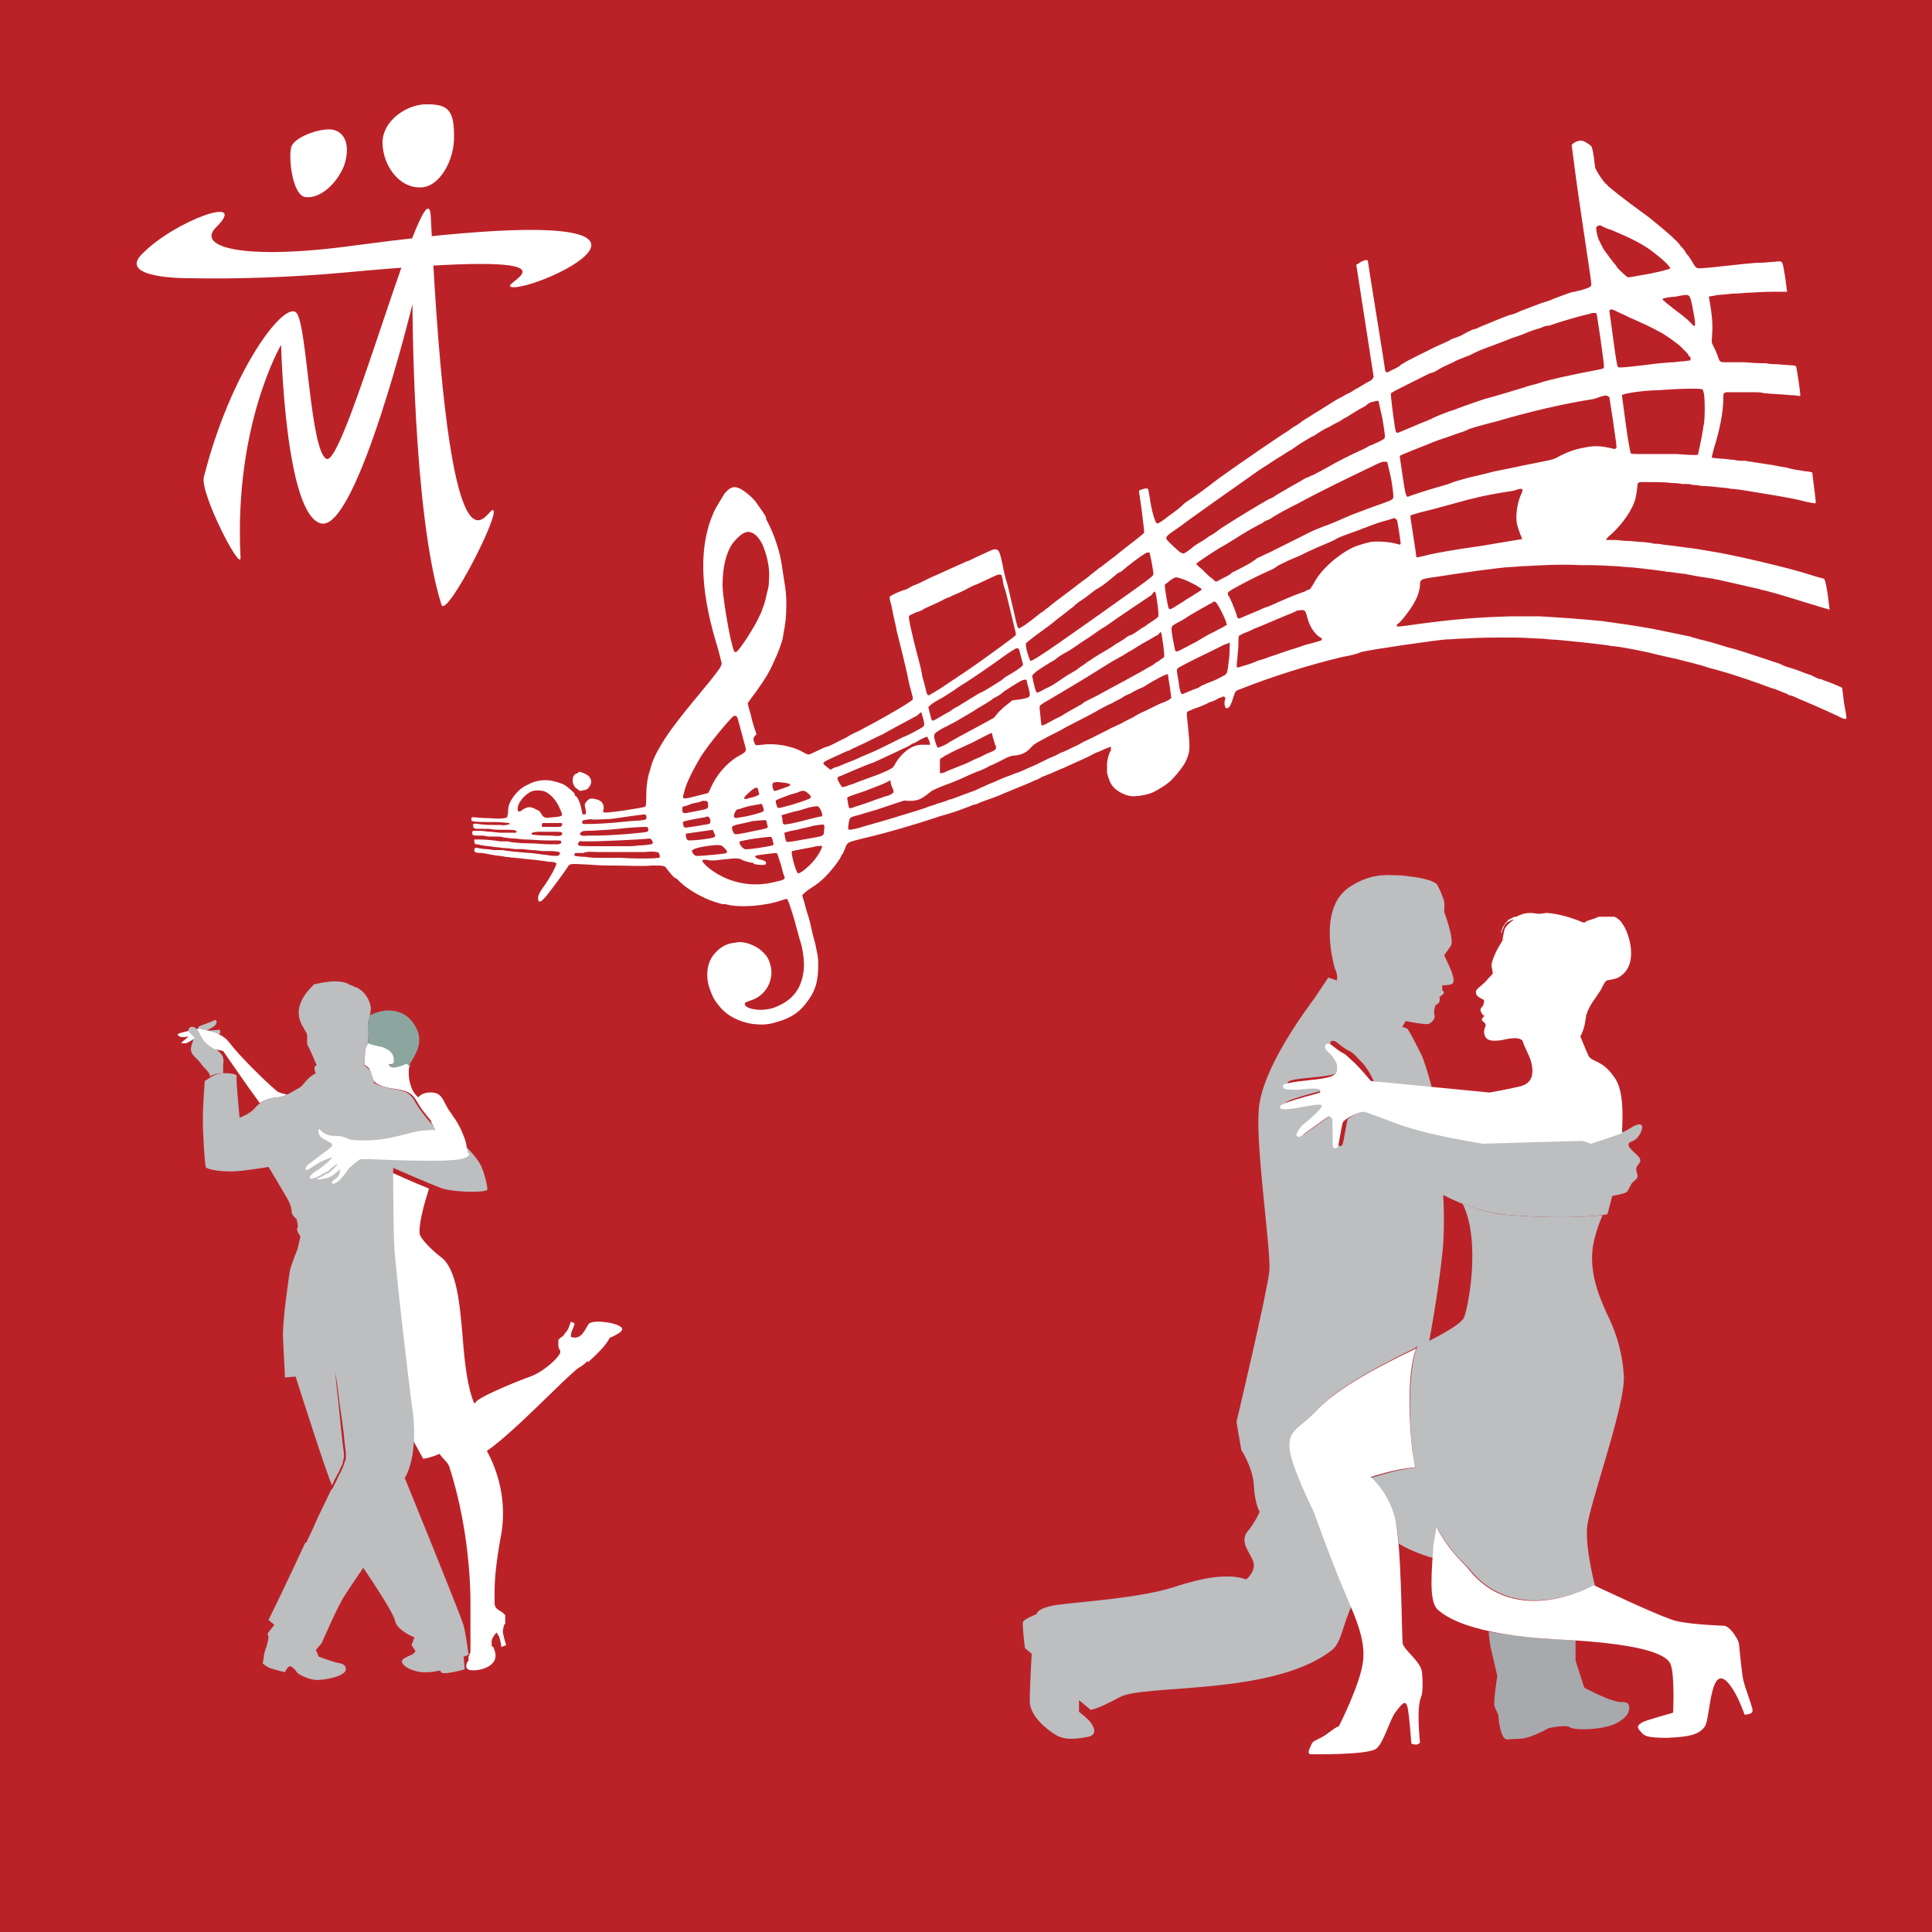 <?xml version="1.0" encoding="utf-8"?>
<!-- Generator: Adobe Illustrator 27.9.0, SVG Export Plug-In . SVG Version: 6.00 Build 0)  -->
<svg version="1.1" id="Layer_1" xmlns="http://www.w3.org/2000/svg" xmlns:xlink="http://www.w3.org/1999/xlink" x="0px" y="0px"
	 viewBox="0 0 200 200" style="enable-background:new 0 0 200 200;" xml:space="preserve">
<style type="text/css">
	.st0{fill:#BB2228;}
	.st1{fill-rule:evenodd;clip-rule:evenodd;fill:#1B4158;}
	.st2{fill-rule:evenodd;clip-rule:evenodd;fill:#A7A9AC;}
	.st3{fill-rule:evenodd;clip-rule:evenodd;fill:#BCBEC0;}
	.st4{fill:#BC2026;}
	.st5{fill-rule:evenodd;clip-rule:evenodd;fill:#FFFFFF;}
	.st6{fill-rule:evenodd;clip-rule:evenodd;fill:#8CA59F;}
	.st7{fill:#FFFFFF;}
</style>
<g>
	<rect y="0" class="st0" width="200" height="200"/>
	<g>
		<path class="st1" d="M155.7,156.8c0-0.1,0-0.1,0.1-0.2C155.7,156.7,155.7,156.8,155.7,156.8z"/>
		<path class="st1" d="M155.9,156.3c0-0.1,0-0.1,0.1-0.2C155.9,156.1,155.9,156.2,155.9,156.3z"/>
		<path class="st1" d="M156.1,155.7c0-0.1,0.1-0.2,0.1-0.2C156.1,155.6,156.1,155.6,156.1,155.7z"/>
		<path class="st1" d="M156.3,155.1c0-0.1,0-0.1,0.1-0.2C156.3,155,156.3,155.1,156.3,155.1z"/>
		<path class="st1" d="M157,152.9c0-0.1,0-0.1,0.1-0.2C157,152.8,157,152.9,157,152.9z"/>
		<path class="st1" d="M156.5,154.5c0-0.1,0-0.1,0.1-0.2C156.5,154.4,156.5,154.5,156.5,154.5z"/>
		<path class="st1" d="M155.2,158.2c0-0.1,0.1-0.1,0.1-0.2C155.2,158.1,155.2,158.2,155.2,158.2z"/>
		<path class="st1" d="M154.5,160.2c0-0.1,0-0.1,0.1-0.2C154.5,160.1,154.5,160.2,154.5,160.2z"/>
		<path class="st1" d="M155.4,157.7c0-0.1,0-0.1,0.1-0.2C155.4,157.6,155.4,157.6,155.4,157.7z"/>
		<path class="st1" d="M154.6,159.8c0-0.1,0.1-0.1,0.1-0.2C154.7,159.7,154.7,159.7,154.6,159.8z"/>
		<path class="st1" d="M154.8,159.3c0-0.1,0.1-0.2,0.1-0.2C154.9,159.2,154.8,159.2,154.8,159.3z"/>
		<path class="st1" d="M157.2,152.4c0-0.1,0-0.1,0.1-0.2C157.2,152.2,157.2,152.3,157.2,152.4z"/>
		<path class="st1" d="M154.2,161c0,0,0-0.1,0.1-0.1C154.3,160.9,154.2,160.9,154.2,161z"/>
		<path class="st1" d="M158.7,147.2c0,0,0-0.1,0-0.1C158.7,147.1,158.7,147.2,158.7,147.2z"/>
		<path class="st1" d="M158.5,147.8c0-0.1,0-0.1,0-0.2C158.5,147.7,158.5,147.7,158.5,147.8z"/>
		<path class="st1" d="M159,145.6c0,0,0-0.1,0-0.1C159.1,145.6,159.1,145.6,159,145.6z"/>
		<path class="st1" d="M159.2,145C159.2,145,159.2,145,159.2,145c0,0,0,0.1,0,0.1C159.2,145.1,159.2,145.1,159.2,145z"/>
		<path class="st1" d="M158.3,148.4c0-0.1,0-0.1,0-0.2C158.4,148.3,158.4,148.3,158.3,148.4z"/>
		<path class="st1" d="M157.5,151.2c0-0.1,0-0.1,0-0.2C157.6,151.1,157.5,151.1,157.5,151.2z"/>
		<path class="st1" d="M157.3,151.8c0-0.1,0-0.1,0.1-0.2C157.4,151.6,157.4,151.7,157.3,151.8z"/>
		<path class="st1" d="M158.2,149c0-0.1,0-0.1,0-0.2C158.2,148.9,158.2,148.9,158.2,149z"/>
		<path class="st1" d="M151.2,151.4C151.2,151.4,151.2,151.4,151.2,151.4C151.2,151.4,151.2,151.4,151.2,151.4z"/>
		<path class="st1" d="M151.2,151.4C151.2,151.4,151.2,151.3,151.2,151.4C151.2,151.3,151.2,151.3,151.2,151.4z"/>
		<path class="st1" d="M150.6,152.9L150.6,152.9C150.6,152.9,150.6,152.9,150.6,152.9C150.6,152.9,150.6,152.9,150.6,152.9z"/>
		<path class="st1" d="M155,158.8c0-0.1,0.1-0.2,0.1-0.2C155.1,158.6,155,158.7,155,158.8z"/>
		<path class="st1" d="M143.5,152.4c-0.1,0-0.2,0-0.2,0.1C143.4,152.5,143.5,152.5,143.5,152.4z"/>
		<path class="st1" d="M144.1,152.3c-0.2,0-0.3,0.1-0.5,0.1C143.7,152.4,143.9,152.3,144.1,152.3z"/>
		<path class="st1" d="M144.1,152.3c0.1,0,0.2,0,0.2-0.1C144.2,152.3,144.2,152.3,144.1,152.3z"/>
		<path class="st1" d="M144.4,152.2c0.1,0,0.2,0,0.3-0.1C144.5,152.2,144.4,152.2,144.4,152.2z"/>
		<path class="st1" d="M142.8,152.6c-0.1,0-0.1,0-0.2,0.1C142.7,152.7,142.8,152.6,142.8,152.6z"/>
		<path class="st1" d="M143.3,152.5c-0.2,0-0.3,0.1-0.4,0.1C143,152.6,143.1,152.5,143.3,152.5z"/>
		<path class="st1" d="M144.6,152.2c0.1,0,0.2,0,0.3-0.1C144.8,152.1,144.7,152.1,144.6,152.2z"/>
		<path class="st1" d="M146.7,151.8c0.1,0,0.3,0,0.4,0C147,151.8,146.8,151.8,146.7,151.8z"/>
		<path class="st1" d="M142.7,152.7c-0.1,0-0.2,0.1-0.3,0.1C142.4,152.7,142.5,152.7,142.7,152.7z"/>
		<path class="st1" d="M146.3,151.9c0.1,0,0.3,0,0.4,0C146.5,151.8,146.4,151.9,146.3,151.9z"/>
		<path class="st1" d="M145.8,151.9c0.1,0,0.3,0,0.4-0.1C146.1,151.9,146,151.9,145.8,151.9z"/>
		<path class="st1" d="M145.4,152c0.2,0,0.3-0.1,0.5-0.1C145.7,152,145.5,152,145.4,152z"/>
		<path class="st1" d="M142.1,153.1C142.1,153.1,142.1,153.1,142.1,153.1C142.1,153.1,142.1,153.1,142.1,153.1z"/>
		<path class="st1" d="M141.9,152.9C141.9,152.9,141.9,152.9,141.9,152.9C141.9,152.9,141.9,152.9,141.9,152.9z"/>
		<path class="st1" d="M142,152.9c0,0,0.1,0,0.2-0.1C142.1,152.8,142,152.9,142,152.9z"/>
		<path class="st1" d="M142.3,152.8c0,0-0.1,0-0.1,0C142.2,152.8,142.3,152.8,142.3,152.8z"/>
		<path class="st1" d="M143.4,154.7C143.4,154.7,143.4,154.7,143.4,154.7C143.4,154.7,143.4,154.7,143.4,154.7z"/>
		<path class="st1" d="M142,152.9C142,152.9,141.9,152.9,142,152.9C141.9,152.9,142,152.9,142,152.9z"/>
		<path class="st1" d="M142,152.9C142,152.9,142,152.9,142,152.9C142,152.9,142,152.9,142,152.9z"/>
		<path class="st1" d="M142.1,153C142.1,153,142,153,142.1,153C142,153,142.1,153,142.1,153z"/>
		<path class="st1" d="M143.3,154.4C143.2,154.4,143.2,154.4,143.3,154.4C143.2,154.4,143.2,154.4,143.3,154.4z"/>
		<path class="st1" d="M142.6,153.6C142.6,153.6,142.6,153.6,142.6,153.6C142.6,153.6,142.6,153.6,142.6,153.6z"/>
		<path class="st1" d="M142.5,153.4C142.5,153.4,142.5,153.4,142.5,153.4C142.5,153.4,142.5,153.4,142.5,153.4z"/>
		<path class="st1" d="M154.1,161.4c0-0.1,0-0.1,0.1-0.2C154.1,161.3,154.1,161.4,154.1,161.4z"/>
		<path class="st2" d="M168,176.2c-1.1,0.1-4-1.5-4-1.5l-0.9-2.8l0-2.1c-0.7,0-1.3-0.1-2.1-0.1c-3-0.2-5.2-0.5-6.9-0.8
			c0.1,1,0.2,1.6,0.2,1.6l0.7,3c0,0-0.4,2.5-0.3,3.1c0.1,0.3,0.4,0.9,0.4,0.9s0.1,1.8,0.6,2.4c0.3,0.3,0.4,0.1,1.7,0.1
			c1.2-0.1,2.9-1.1,2.9-1.1s1.8-0.4,2.2-0.1c0.4,0.3,2.5,0.3,4-0.1c1.5-0.4,2-1.3,2-1.3S169.1,176.2,168,176.2z"/>
		<path class="st3" d="M169.7,117.5c0.2-0.3,0.6-1.2-0.1-1.1c-0.4,0.1-0.5,0.2-1.2,0.6c-0.7,0.4-3.2,1.1-3.2,1.1l-0.9-0.3L154,118
			c0,0-3-0.6-4.7-0.9c-0.2,0-0.3-0.1-0.5-0.1l0,0c-0.9-0.2-2.2-0.5-3.2-0.8c-0.7-0.2-1.3-0.5-1.9-0.7c-0.1-0.1-0.3-0.1-0.4-0.2
			c0,0,0,0,0,0c-0.1-0.1-0.3-0.1-0.4-0.1c-0.6-0.2-1-0.4-1.2-0.4c-0.5-0.1-2.1,0.9-2.2,1.1c-0.1,0.3-0.4,2.2-0.5,2.5
			c-0.1,0.3-0.3,0.3-0.5,0.1c-0.2-0.1,0-2.4-0.1-3c0-0.1-0.1-0.3-0.4-0.2c-0.2,0.1-2.9,2.1-3,2.1c-0.1,0-0.3,0-0.3-0.2
			c0-0.1,0.2-0.5,0.6-1c0.4-0.5,2.2-1.9,2-2.1c-0.2-0.2-2.3,0.3-3.3,0.4c-1,0.1-1-0.2-1-0.2c0-0.2,0.4-0.4,1.7-0.8
			c1.3-0.4,2.3-0.6,2.4-0.7c0.1-0.1,0.1-0.3,0-0.3c-0.6-0.3-2,0-2.8,0c-0.8-0.1-1-0.1-1-0.4c0-0.3,0.9-0.4,2.9-0.6
			c2-0.2,2.2-0.4,2.5-0.6c0.3-0.2,0.3-0.7,0.2-1c0-0.3-0.2-0.6-0.7-1.1c-0.4-0.4-0.6-0.9-0.4-1c0.3-0.2,0.7,0.2,0.7,0.2
			s0.6,0.5,1,0.7c0.4,0.2,0.6,0.3,1.3,1.1c0.8,0.7,1.4,2.1,1.4,2.1s2.7,0.6,4.3,0.6c0.8,0,1.2,0,1.7,0c-0.3-1.2-0.9-3.1-1.1-3.4
			c-0.3-0.6-1.1-2.2-1.4-2.6c-1.2-0.6-2,0.1-3-0.8c-0.9-0.8-1.5-1.7-2.5-2.4c-0.7-0.5-1.4-1-1.8-1.8l-0.9-0.3c0,0-0.6,0.9-1.4,2.1
			c-0.8,1.1-5.5,7.3-5.8,11.6c-0.3,4.2,1.3,14.6,1.1,16.7c-0.2,2.1-3.4,15.6-3.4,15.6l0.5,2.9c0,0,1.2,1.8,1.3,3.7
			c0.1,1.9,0.6,2.7,0.6,2.7s-0.4,1-1.3,2.1c-0.9,1.2,0.7,2.5,0.7,3.4c0,0.9-0.8,1.5-0.8,1.5s-0.8-0.3-1.8-0.3c-1,0-2.3,0-5.7,1.1
			c-3.4,1.1-9.4,1.5-11.8,1.8c-2.4,0.3-2.4,1-2.4,1s-1.3,0.5-1.4,0.8c-0.1,0.4,0.2,2.7,0.2,2.7l0.7,0.6c0,0-0.2,3.4-0.2,4.9
			c0,1.5,1.7,2.9,2.7,3.5c1,0.6,2.2,0.4,3.3,0.2c1.1-0.2,0.6-1.1,0.3-1.5c-0.3-0.4-1.2-1.1-1.2-1.1l0-1.2l1.2,1c0,0,0.6,0,3-1.3
			c2.4-1.4,15.9-0.1,22-4.9c1-0.8,1.1-2.7,2.1-4.7c-0.3-0.6-0.6-1.3-0.9-2.2c-1.3-3.1-2.9-7.6-2.9-7.6s-2.3-4.6-2.5-6.5
			c-0.2-1.9,1-2.1,3-4.2c2-2.1,6.6-4.5,9.9-6.1c0.1-0.1,0.1-0.1,0.1-0.1l0.1,0c0,0,0,0,0,0c0.2,0,0.6-0.1,1.1-0.3
			c0.8-4.3,1.3-8,1.5-10.3c0.1-1.7,0.1-3.4,0-5.1c1.9,1,4.3,1.9,7.1,2.1c6.9,0.5,9.9-0.1,9.9-0.1l0.5-1.9c0,0,1.2-0.2,1.5-0.4
			c0.2-0.2,0.4-0.8,0.6-1c0.1-0.1,0.4-0.3,0.5-0.5c0.1-0.3-0.2-0.7-0.1-1c0-0.2,0.5-0.6,0.4-0.8c0-0.5-1.4-1.2-1.2-1.7
			C168.7,118.1,169.2,118.3,169.7,117.5z"/>
		<path class="st3" d="M148.5,159.9c0.2-2.9,2.7-8.5,2.7-8.5s-2.4,0.5-4.2,0.5c-1.8,0-5.1,1.1-5.1,1.1s1.8,1.5,2.5,4.2
			c0.2,0.6,0.3,1.5,0.4,2.6c1,0.6,2.2,1.1,3.6,1.5C148.4,160.7,148.5,160.3,148.5,159.9z"/>
		<path class="st4" d="M146.7,139.4L146.7,139.4c-0.1,0-0.1,0-0.2,0.1C146.6,139.5,146.7,139.5,146.7,139.4z"/>
		<path class="st3" d="M168.1,142.4c-0.2-3-1.1-5.1-1.8-6.5c-0.6-1.4-2-4.3-1.3-7.4c0.2-0.9,0.5-1.8,0.9-2.7c-1.1,0.1-4.1,0.4-9.4,0
			c-1.9-0.1-3.6-0.6-5.1-1.2c2,3.9,0.5,11.3,0.1,11.9c-0.8,1.1-4.8,2.9-4.8,2.9c-1,2.6-0.8,8.1-0.5,10.6c1.1,8.5,5.3,11.7,5.9,12.4
			c4.9,6.2,13,1.7,13,1.7s-1-3.8-0.8-6C164.5,155.8,168.3,145.4,168.1,142.4z"/>
		<path class="st5" d="M180.4,173.6c-0.4-3-0.3-3.4-0.5-3.8c-0.8-1.5-1.4-1.5-1.4-1.5s-3.3-0.1-5-0.5c-1.6-0.4-8.5-3.7-8.5-3.7
			s-8.1,4.6-13-1.7c-0.3-0.4-1.9-1.7-3.3-4.3c-0.1,0.6-0.2,1.2-0.3,1.7c-0.2,2.9-0.5,5.9,0.4,6.8c0.9,0.8,3.4,2.6,12.2,3.1
			c8.8,0.4,11.4,1.5,11.9,2.5c0.5,1,0.3,5.1,0.3,5.1s-2.9,0.8-3.2,1c-0.3,0.2-0.7,0.4-0.2,0.9c0.4,0.5,0.6,0.7,2.8,0.7
			c2.2-0.1,3.3-0.3,3.9-1.2c0.6-0.9,0.5-7.6,2.9-3.8c0.6,0.9,1.2,2.6,1.2,2.6s0.7,0,0.8-0.3C181.6,177,180.6,174.8,180.4,173.6z"/>
		<path class="st5" d="M145.2,170.1c-0.1-0.7-0.1-10.3-0.8-13c-0.7-2.7-2.5-4.2-2.5-4.2s2.7-0.9,4.6-1c-0.1-0.6-0.2-1.2-0.3-1.8
			c-0.3-2.5-0.6-7.9,0.4-10.5c-3.4,1.6-8,4-10.1,6.2c-2,2.1-3.2,2.2-3,4.2c0.2,1.9,2.5,6.5,2.5,6.5s1.6,4.5,2.9,7.6
			c1.3,3.1,2.5,5.5,2.2,7.9c-0.3,2.4-2.5,6.7-2.5,6.7s-0.2,0-1.1,0.7c-0.9,0.7-1.5,0.7-1.7,1.1c-0.2,0.4-0.3,0.7-0.3,0.7
			s-0.1,0.3,0.1,0.4c0.2,0,6.1,0.1,6.9-0.6c0.8-0.7,1.4-3.1,2-3.8c0.6-0.8,1-1.3,1.2-0.5c0.2,0.8,0.4,3.8,0.4,3.8s0.3,0.1,0.5,0.1
			c0.2,0,0.4-0.2,0.4-0.2s-0.4-3.5,0.1-4.7c0.2-0.4,0.2-1.7,0.1-2.6C147.1,172,145.3,170.8,145.2,170.1z"/>
		<path class="st3" d="M137.3,102.3c0,0,1.5,1.5,2.5,2.4c1,0.9,2.9,4.1,3,3.7c0.1-0.4,0.9-0.4,1-0.5c0.1-0.1,0.5-0.7,1-1.2
			c0.5-0.5,0.7-1,0.7-1s2,0.4,2.4,0.3c0.4-0.2,0.7-0.6,0.6-0.9c-0.1-0.3,0-0.8,0.1-1c0.1-0.2,0.3-0.1,0.4-0.4c0.1-0.3,0-0.5,0-0.5
			s0.2-0.1,0.4-0.3c0.2-0.2-0.1-0.4-0.1-0.4l0-0.5c0,0,0.6,0,0.9-0.1c0.4-0.1,0.3-0.6,0.1-1.2c-0.2-0.6-0.8-1.8-0.8-1.8
			s0.2-0.3,0.7-1c0.3-0.5-0.3-2.4-0.7-3.5c0-0.1,0.1-1-0.1-1.4c-0.1-0.3-0.5-1.3-0.7-1.5c-0.6-0.5-2.1-0.7-3-0.8
			c-0.6-0.1-1.1-0.1-1.5-0.1c-1.5-0.1-3,0.2-4.6,1.3c-3.3,2.3-1.4,8.4-1.4,8.4s0.5,0.9,0,1.6C137.9,102,137.3,102.3,137.3,102.3z"/>
		<path class="st5" d="M164.2,105.1c0.2-0.6,0.5-1.2,0.9-1.7c0.2-0.3,0.4-0.6,0.6-0.9c0.1-0.2,0.4-0.8,0.5-0.9c0,0,0.1,0,0.1-0.1
			c0.4-0.1,0.8-0.1,1.2-0.3c2.3-1.2,1.1-4.7,0.5-5.5c-0.1-0.1-0.1-0.2-0.2-0.3c-0.2-0.2-0.4-0.4-0.7-0.5c0,0,0,0-0.1,0
			c0,0-0.1,0-0.2,0c-0.1,0-0.1,0-0.2,0c-0.1,0-0.2,0-0.3,0c0,0-0.1,0-0.2,0c-0.1,0-0.1,0-0.2,0c-0.1,0-0.2,0-0.3,0
			c-0.1,0-0.2,0-0.3,0.1c-0.1,0-0.2,0.1-0.3,0.1c-0.1,0-0.2,0.1-0.3,0.1c-0.1,0-0.2,0.1-0.3,0.1c-0.1,0-0.2,0.1-0.2,0.1
			c-0.1,0.1-0.2,0.1-0.3,0.1c-1.2-0.5-2.5-0.9-3.8-1c-0.5,0.1-0.9,0.1-0.9,0.1s-0.8-0.2-1.5,0c-0.1,0-0.2,0.1-0.3,0.1
			c-0.2,0.1-0.3,0.1-0.4,0.2c0,0-0.1,0-0.1,0c-0.2,0-0.3,0.1-0.5,0.2c-0.1,0-0.1,0.1-0.2,0.1c-0.1,0-0.1,0.1-0.2,0.2
			c-0.1,0.1-0.1,0.1-0.2,0.2c0,0.1-0.1,0.1-0.1,0.2c-0.1,0.1-0.2,0.3-0.2,0.4c-0.1,0.1-0.1,0.3-0.1,0.4c0,0.1,0,0.1,0,0.2
			c0,0,0,0.1,0,0.1c0,0,0,0.1,0,0.1c0,0,0,0.1,0,0.1c0,0,0,0.1,0,0.1c0,0,0,0.1,0,0.1c0,0,0,0,0,0.1c0,0,0,0.1,0,0.1s0,0,0-0.1
			c0,0,0,0,0-0.1c0,0,0-0.1,0-0.1c0,0,0-0.1,0-0.1c0,0,0-0.1,0-0.1c0-0.1,0-0.2,0-0.3c0-0.1,0.1-0.2,0.1-0.4
			c0.1-0.1,0.1-0.2,0.2-0.4c0-0.1,0.1-0.1,0.1-0.2c0.1-0.1,0.1-0.1,0.2-0.2c0.1-0.1,0.1-0.1,0.2-0.1c0.1,0,0.1-0.1,0.2-0.1
			c0.1-0.1,0.2-0.1,0.3-0.1c-0.6,0.5-0.9,0.7-1,1.2c-0.1,0.6-0.2,1-0.2,1s0.2-0.3,0.2-0.2c-0.1,0.1-0.2,0.2-0.3,0.4
			c-0.6,0.9-1,2-1,2.3c0,0.3,0.2,0.8,0.1,0.9c0,0,0,0,0,0c0,0,0,0,0,0c0,0,0,0,0,0c-0.1,0.2-0.2,0.2-0.7,0.8c-0.6,0.6-1.1,0.8-1,1.2
			c0,0.3,0.4,0.5,0.6,0.6c0.2,0.1,0.3,0.1,0.2,0.4c0,0.3-0.2,0.4-0.3,0.6c-0.1,0.1,0,0.4,0.1,0.5c0.1,0.2,0.2,0.2,0.3,0.3
			c-0.1,0-0.2,0.1-0.3,0.3c0,0.1,0,0.2,0.1,0.2c0.1,0.1,0.1,0.1,0.2,0.2c0.1,0.1,0.1,0.3,0.1,0.3s-0.3,0.5-0.1,1
			c0.2,0.5,0.6,0.6,1.6,0.5c1-0.2,1.8-0.4,2.3,0c0.2,0.7,0.7,1.5,0.9,2.2c0.3,1.2,0.2,2.3-1.3,2.6c-1.3,0.3-3,0.6-3,0.6l-12.3-1.2
			c0,0-0.8-1-1.6-1.8c-0.8-0.7-0.9-0.9-1.3-1.1c-0.4-0.2-1-0.7-1-0.7s-0.5-0.4-0.7-0.2c-0.3,0.2-0.1,0.6,0.4,1
			c0.4,0.4,0.6,0.8,0.7,1.1c0,0.3,0.1,0.8-0.2,1c-0.3,0.2-0.5,0.4-2.5,0.6c-2,0.2-2.9,0.4-2.9,0.6c0,0.3,0.2,0.4,1,0.4
			c0.8,0.1,2.2-0.3,2.8,0c0.1,0,0.1,0.3,0,0.3c-0.1,0.1-1.1,0.3-2.4,0.7c-1.3,0.4-1.7,0.6-1.7,0.8c0,0.1,0,0.3,1,0.2
			c1-0.1,3.1-0.6,3.3-0.4c0.3,0.2-1.5,1.7-2,2.1c-0.4,0.5-0.6,0.8-0.6,1c0,0.1,0.2,0.2,0.3,0.2c0.1,0,2.8-2,3-2.1
			c0.2-0.1,0.3,0.1,0.4,0.2c0.1,0.5,0,2.8,0.1,3c0.2,0.1,0.4,0.1,0.5-0.1c0.1-0.3,0.4-2.2,0.5-2.5c0.1-0.3,1.7-1.2,2.2-1.1
			c0.2,0,0.6,0.2,1.2,0.4c0.3,0.1,0.6,0.2,0.8,0.3c0.6,0.2,1.3,0.5,1.9,0.7c1.2,0.4,2.7,0.8,3.7,1c1.7,0.4,4.7,0.9,4.7,0.9l10.3-0.3
			l0.9,0.3c0,0,2.5-0.8,3.2-1.1c0.1-1.8,0.2-4.5-0.8-5.8c-1.3-1.9-2.4-1.5-2.7-2.3c-0.2-0.4-0.5-1.2-0.8-1.9c0,0,0,0,0,0
			C164.1,106.3,164.1,105.7,164.2,105.1z"/>
		<path class="st6" d="M154.8,100.7c0,0,0.1,0,0.1,0C154.8,100.6,154.7,100.6,154.8,100.7z"/>
	</g>
	<g>
		<path class="st5" d="M61,137c-0.4,0.4-0.7,1.8-1.9,1.4c0-0.2,0-0.4,0.1-0.6c0.1-0.2,0.3-0.8,0.3-0.8s-0.1,0-0.2-0.1
			c-0.1,0-0.2-0.1-0.2-0.1s-0.2,0.6-0.3,0.8c-0.1,0.2-0.4,0.5-0.5,0.7c-0.2,0.1-0.3,0.2-0.5,0.4c0,0,0,0,0,0.1c0,0,0,0,0,0
			c0,0,0,0.1,0,0.1c0,0,0,0,0,0c0,0.1,0,0.1,0,0.2c0,0,0,0,0,0c0,0,0,0.1,0,0.1c0,0.5,0.2,0.5,0.2,0.7c0,0,0,0,0,0.1
			c-0.1,0.5-1.7,2-3.1,2.5c-1.4,0.5-4.8,1.9-5.5,2.5c-0.1,0.1-0.2,0.2-0.3,0.3c-0.7-1.6-1-4.2-1.2-6.8c-0.3-3.5-0.6-7.2-2.3-8.4
			c-0.4-0.3-1.7-1.4-2.1-2.2c-0.3-0.7,0.4-3.3,0.9-4.8c0,0,0-0.1-0.1-0.1c-1.5-0.6-3.7-1.6-3.7-1.6c0,0,0,0,0,0c0,0,0,0-0.1,0
			c0,0,0,0,0,0.1l0,2l0,2l0,0.5c0,0.2,0,0.4,0,0.6c0,1.1,0,1.9,0.1,2.6c0,0,0,0.1,0,0.1c0.1,2.5,1.5,14.3,1.8,16.5
			c0.2,1,0.2,2.1,0.2,3c0,0,0,0,0,0c0.7,1.3,1.2,2.2,1.2,2.2c0,0,0,0,0.1,0c0,0,0,0,0,0c0,0,0.7-0.1,1.6-0.5c0.4,0.6,0.8,0.8,1,1.3
			c2.4,7.4,2.2,14.4,2.2,14.7c0,0.1,0,0.3,0,0.5c0,0,0,0,0,0l0,0.2c0,0,0,0,0,0c0,1.5,0,3.8,0,3.8s0,0.1-0.1,0.2c0,0,0,0,0,0
			c0,0,0,0,0,0c0,0,0,0,0,0c0,0,0,0,0,0c0,0,0,0,0,0c0,0,0,0,0,0c0,0,0,0,0,0c0,0,0,0,0,0.1c0,0,0,0,0,0c0,0.1-0.1,0.1-0.1,0.2
			c0,0,0,0,0,0c0,0,0,0,0,0.1c0,0,0,0,0,0c0,0,0,0,0,0.1c0,0,0,0,0,0c0,0,0,0,0,0.1c0,0,0,0,0,0c0,0,0,0,0,0.1c0,0,0,0.1-0.1,0.1
			c-0.4,0.8,0.2,0.9,0.4,0.9c0.8,0.1,3.2-0.4,2.3-2.3c0-0.1,0-0.1-0.1-0.1c0,0,0,0,0,0c0,0,0-0.1-0.1-0.1c0,0,0,0,0,0
			c0,0,0-0.1,0-0.1l0,0c0,0,0-0.1,0-0.1c0,0,0,0,0,0c0,0,0-0.1,0-0.1c0,0,0,0,0,0c0-0.1,0-0.2,0-0.2c0,0,0,0,0,0c0,0,0-0.1,0-0.1
			c0,0,0,0,0,0c0.1-0.3,0.3-0.6,0.5-0.8c0.1,0.1,0.1,0.2,0.2,0.3c0.2,0.3,0.3,1.2,0.3,1.2l0.5-0.2c0,0-0.2-0.6-0.3-1.1
			c-0.1-0.3,0-0.7,0.1-1c0,0,0-0.1,0.1-0.1c0,0,0,0,0,0c0,0,0,0,0-0.1c0,0,0,0,0,0c0,0,0-0.1,0-0.1c0,0,0,0,0,0c0,0,0,0,0,0
			c0,0,0,0,0,0c0,0,0-0.1,0-0.1c0,0,0,0,0,0c0,0,0,0,0,0c0,0,0,0,0,0c0,0,0,0,0-0.1c0,0,0,0,0,0c0,0,0,0,0,0c0,0,0,0,0-0.1
			c0,0,0,0,0,0c0,0,0,0,0-0.1c0,0,0,0,0,0c0,0,0-0.1,0-0.1c0,0,0-0.1,0-0.1c0,0,0,0,0,0c0,0,0,0,0-0.1c0,0,0,0,0,0c0,0,0,0-0.1-0.1
			c0,0,0,0,0,0c0,0,0,0-0.1-0.1c0,0,0,0,0,0c-0.2-0.2-0.5-0.3-0.7-0.5v0c-0.1-0.1-0.2-0.3-0.2-0.5c0-0.2,0-0.5,0-0.8l0-0.6
			c0-1.2,0.2-3.1,0.6-5.3c0.8-3.8-0.3-7.1-1.4-9.1c2.9-2,8.1-7.6,9.5-8.6c0.4-0.2,0.7-0.5,0.9-0.7l0.1,0.1l0,0c0,0,1-0.9,1.6-1.6
			c0.5-0.6,0.6-0.9,0.6-0.9c0.2-0.1,0.5-0.2,0.8-0.4c0.2-0.1,0.5-0.3,0.5-0.5c0,0,0,0,0,0c0,0,0,0,0-0.1C64,136.9,61.5,136.6,61,137
			z"/>
		<path class="st5" d="M46.6,115.1c-0.7-0.9-0.7-1.9-1.8-2c-1.1-0.1-1.5,0.5-1.5,0.5s-0.5-0.4-0.7-1c-0.4-1-0.3-2-0.2-2.4
			c0,0-0.1-0.1-0.1-0.1c-0.2-0.2-0.4,0.2-1.3,0.3c-0.8,0.1-0.8-0.7-0.7-0.4c0,0.2,0.4,0.2,0.5,0c0.1-0.1,0.1-0.7-0.1-1
			c-0.2-0.3-0.5-0.5-1-0.7c-0.4-0.1-1.1-0.2-1.5-0.4c0,0,0,0,0,0c0,0.1,0,0.2-0.1,0.3c-0.1,0.1-0.1,0.2-0.2,0.2c0,0.3,0,1-0.1,1.9
			c0.2,0.1,0.4,0.2,0.5,0.4c0.2,0.3,0.4,1.2,0.5,1.3c0,0,0.1,0.1,0.1,0.1s0.7,0.5,1.9,0.6c1.2,0.2,1.8,0.3,2.4,1.4
			c0.6,1.1,2.2,2.8,3,3.7c0,0,0.1,0.1,0.1,0.1c0,0,0,0,0,0c0,0,0,0,0.1,0c0,0,0,0,0,0c0,0,0,0,0.1,0c0,0,0,0,0,0c0,0,0,0,0,0
			c0,0,0,0,0,0c0,0,0,0,0,0c0,0,0,0,0,0c0,0,0,0,0,0c0,0,0,0,0,0c0,0,0,0,0,0c0,0,0,0,0,0c0,0,0,0,0,0c0,0,0,0,0,0c0,0,0,0,0,0
			c0,0,0,0,0,0c0,0,0,0,0,0c0,0,0,0,0,0c0,0,0,0,0,0c0,0,0,0,0,0c0,0,0,0,0,0c0,0,0,0,0,0c0,0,0,0,0.1,0c0,0,0,0,0,0c0,0,0,0,0.1,0
			c0,0,0,0,0,0c0,0,0,0,0.1,0c0,0,0,0,0,0c0,0,0,0,0.1,0h0l0.9-0.5C48.1,117.9,47.2,115.9,46.6,115.1z"/>
		<path class="st5" d="M40.9,110.4c-0.8,0.1-0.8-0.7-0.7-0.4c0,0.2,0.4,0.2,0.5,0c0.1-0.1,0.1-0.7-0.1-1c-0.2-0.3-0.5-0.5-1-0.7
			c-0.4-0.1-1.1-0.2-1.5-0.4c0,0.1,0,0.2-0.1,0.2c-0.1,0.1-0.1,0.2-0.2,0.2c0,0.3,0,1-0.1,1.9c0.2,0.1,0.4,0.2,0.5,0.4
			c0.2,0.3,0.4,1.2,0.5,1.3c0,0,0.1,0.1,0.1,0.1s0.4,0.2,1,0.4c0.2-0.1,0.4-0.2,0.5-0.3c0.6-0.5,1-1,1.1-1.3c0-0.1,0.1-0.4,0.1-0.6
			C41.3,110.4,41.1,110.4,40.9,110.4z"/>
		<path class="st6" d="M38.1,105.6c0,0.1,0,0.2,0,0.3c0,0.2,0,0.4,0,0.5c0.1,0.3,0,1.1,0,1.6c0.4,0.2,1.1,0.3,1.5,0.4
			c0.5,0.2,0.8,0.4,1,0.7c0.2,0.3,0.2,0.9,0.1,1c-0.1,0.1-0.4,0.2-0.5,0c0-0.2-0.1,0.5,0.7,0.4c0.8-0.1,1.1-0.5,1.3-0.3
			c0.2,0.2,0.3,0.3,0.3,0.3s-0.2-0.3,0.1-0.7c0.3-0.4,1-1.8,0.7-2.9c-0.4-1.1-1.3-2.3-3.1-2.3c-0.6,0-1.3,0.2-1.9,0.5
			C38.2,105.3,38.1,105.4,38.1,105.6z"/>
		<path class="st6" d="M38.1,106.4c0,0.2,0.1,0.5,0,0.8l4.4,2.8c0,0,0.4-0.6,0.7-1.3c0.3-0.7,0.6-2.8-1.8-2.7c-1.2,0.1-2.4,0-3.4,0
			C38.1,106.2,38.1,106.3,38.1,106.4z"/>
		<path class="st3" d="M21.8,111.4c0.3-0.2,0.8-0.3,1.3-0.3c0-0.3,0-0.6,0-0.9c0.1-0.7,0-0.9-0.5-1.4c-0.5-0.5-0.7-0.5-1-0.8
			c-0.1-0.1-0.2-0.1-0.2-0.2c0,0,0-0.2,0.1-0.4c0.1-0.2,0.5-0.1,0.8-0.2c0.3-0.1,0.5-0.1,0.5-0.4c0-0.2-0.1-0.2-0.1-0.2l-1.3,0.1
			c0.1-0.1,0.2-0.1,0.5-0.3c0.8-0.4,0.5-0.9,0.3-0.8c-0.1,0.1-1.2,0.5-1.5,0.6c-0.3,0.1-0.6,1.2-0.9,2.1c-0.2,0.9,0.5,1.1,1,1.8
			c0.4,0.6,0.8,0.7,1,1.4C21.7,111.5,21.7,111.4,21.8,111.4z"/>
		<path class="st5" d="M28.6,112.9c-1.3-1.1-3.9-3.7-4.8-4.9c-0.9-1.2-2.1-1.2-3.1-1.5c0,0-2.4,0.4-2.3,0.6c0.1,0.3,0.6,0.3,1.1,0.2
			c-0.3,0.3-0.7,0.6-0.7,0.6c-0.1,0.1,0.1,0.1,0.4,0.1c0.2,0,0.8-0.4,1.2-0.7c0.3,0.3,1,1,1.5,1.2c0.3,0.1,1.2,0.3,1.2,0.3
			s2.4,3.5,3.8,5.4c0.4-0.3,1-0.5,1.7-0.6c0.4,0,0.8-0.1,1.1-0.3C29.2,113.2,28.8,113.1,28.6,112.9z"/>
		<path class="st3" d="M49.7,120.5c-0.5-0.9-1.8-2.2-2-2.2c-0.2,0-0.8,0.3-1.7-0.5c-0.8-0.8-2.4-2.6-3-3.7c-0.6-1.1-1.2-1.2-2.4-1.4
			c-1.2-0.2-1.9-0.6-1.9-0.6s0-0.2,0-0.2c-0.1-0.3-0.3-1-0.5-1.2c-0.1-0.1-0.3-0.3-0.5-0.4c0.1-0.9,0.1-1.5,0.1-1.8
			c0.1,0,0.1-0.1,0.2-0.2c0.1-0.3,0.2-1.4,0.1-1.8c0-0.1,0-0.3,0-0.5c0-0.1,0-0.2,0-0.3c0.2-0.5,0.4-1.3,0.2-1.8
			c-0.4-1.2-1.1-1.5-1.4-1.7c0,0.1-0.6-0.3-0.6-0.2c-1.1-0.8-3.3-0.2-3.8-0.1c-0.1,0.2-2.7,2.2-1,4.6c0,0,0,0,0,0c0,0,0,0,0,0.1
			c0,0,0.1,0.1,0.1,0.1c0.1,0.2,0.2,0.3,0.2,0.6c0,0.1,0,0.2,0,0.2c0,0.3-0.1,0.5,0.2,1c0.3,0.6,0.7,1.6,0.7,1.6c0,0,0,0,0,0
			l0.1,0.1c-0.1,0.1-0.2,0.2-0.2,0.2c-0.1,0.2,0,0.6,0.1,0.7c-1,0.5-1.3,1.3-1.7,1.5c-0.6,0.3-1.3,0.9-2.4,1
			c-1.1,0.1-1.8,0.6-2.3,1.2c-0.6,0.6-1.5,0.9-1.5,0.9s-0.4-4-0.3-4.3c0.1-0.3-1.7-0.5-2.5,0c-0.8,0.5-0.8,0.5-0.8,0.5
			s-0.2,2.3-0.2,4c0,1.7,0.2,4.6,0.3,4.9c0.1,0.3,2,0.6,3.7,0.4c1.7-0.2,2.8-0.4,2.8-0.4s1.5,2.5,1.9,3.2c0.4,0.7,0.5,1.2,0.5,1.5
			c0,0.3,0.5,0.7,0.5,0.7s0.2,0.7,0.1,0.9c-0.2,0.2,0.3,0.9,0.3,0.9l-0.3,1.3c0,0-0.7,1.7-0.8,2.3c-0.1,0.7-0.8,5.2-0.7,7
			c0.1,1.8,0.2,4,0.2,4l1.1-0.1c0,0,3.4,10.7,3.8,11.3c0,0,0-0.1,0-0.1c0.1-0.2,0.2-0.5,0.4-0.8c0.1-0.3,0.3-0.5,0.4-0.8
			c0.1-0.3,0.3-0.5,0.3-0.8c0-0.1,0.1-0.3,0.1-0.4c0,0,0-0.1,0-0.1c0,0,0-0.1,0-0.1l0-0.2c0-0.3-0.1-0.6-0.1-0.9
			c-0.1-0.6-0.1-1.1-0.2-1.7c-0.1-1.1-0.2-2.1-0.3-3c-0.2-1.7-0.3-2.9-0.3-2.9s0.2,1.1,0.4,2.9c0.1,0.9,0.3,1.9,0.4,2.9
			c0.1,0.5,0.1,1.1,0.2,1.7c0,0.3,0.1,0.6,0.1,0.9l0,0.2c0,0,0,0.1,0,0.1c0,0,0,0.1,0,0.1c0,0.2,0,0.3-0.1,0.5
			c-0.1,0.3-0.2,0.6-0.3,0.8c-0.1,0.3-0.3,0.5-0.4,0.8c-0.1,0.2-0.2,0.5-0.4,0.8c0,0.1-0.1,0.2-0.1,0.2c0,0,0,0.1,0,0.1s0,0-0.2,0.2
			c0,0.1-0.1,0.1-0.1,0.2c-0.5,1-0.9,1.9-1.3,2.7c-0.7,1.6-1.2,2.6-1.2,2.6l-0.1,0c-1.6,3.5-3.8,8-3.8,8l0.6,0.5l-0.7,0.9l0.1,0.4
			c0,0-0.1,0.7-0.3,1.2c-0.2,0.5-0.2,0.9-0.2,0.9l-0.1,0.6c0,0,0.3,0.3,0.8,0.5c0.6,0.2,1.5,0.4,1.5,0.4s0.3-0.7,0.6-0.6
			c0.3,0.1,0.7,0.7,0.7,0.7s1.1,0.8,2.3,0.7c1.2-0.1,2.7-0.5,2.7-1.1c0-0.6-0.6-0.6-1-0.7c-0.4-0.1-1.8-0.6-1.8-0.6l-0.3-0.7
			l0.6-0.7c0,0,1.6-3.7,2.3-4.8c0.7-1.1,2-3,2-3s3.1,4.5,3.3,5.5c0.2,1,2,1.7,2,1.7l-0.3,0.8l0.4,0.6c0,0,0,0.2-0.4,0.4
			c-0.4,0.2-1,0.4-1,0.7c0,0.3,0.6,0.9,2,1.1c1.5,0.1,1.9-0.3,2-0.1c0.1,0.2,0.2,0.3,1.3,0.1c1-0.2,1.2-0.3,1.2-0.3l-0.1-1.3
			l0.5-0.2c0,0-0.2-1.8-0.5-3c-0.3-1.1-6.1-15.3-6.1-15.3s1.6-2.3,0.7-7.8c-0.3-2.3-1.7-14-1.8-16.5c-0.1-2.5-0.1-7.8-0.1-7.8
			s3.9,1.7,5,2.1c1.1,0.4,4.2,0.5,4.7,0.2C50.6,123.4,50.2,121.4,49.7,120.5z"/>
		<path class="st3" d="M19.9,106.3c-0.1,0-0.3,0-0.4,0.3c0,0.3,0.4,0.5,0.7,0.9c0.2,0.5,0.3,0.5,0.4,1c0.1,0.5,0.5,1.2,0.5,1.2
			s0.5,0.3,0.7,0.3c0.3,0.1,1.4-0.2,1.2-0.7c-0.1-0.4-1.6-1-2-1.7C20.6,106.9,20.4,106.3,19.9,106.3z"/>
		<path class="st5" d="M48,117.6c-0.5-1.3-1-1.9-1-1.9s-0.2-0.1-1,0c-0.8,0-1.4,0.4-1.4,0.4l0.5,0.9c0,0-0.2-0.1-1.8,0.1
			c-1.3,0.2-3.5,1.2-6.9,0.9c-0.5-0.1-0.8-0.4-1.5-0.4c-0.7,0-1.1-0.1-1.5-0.4c-0.4-0.3-0.3-0.4-0.4-0.3c-0.1,0.1,0,0.6,0.2,0.8
			c0.5,0.4,1.2,0.6,1.2,0.8c0,0.2-0.3,0.4-0.7,0.7c-0.4,0.3-1.2,0.9-1.6,1.2c-0.4,0.3-0.6,0.6-0.4,0.7c0.1,0.1,0.3-0.1,1.1-0.6
			c0.8-0.5,1.6-0.7,1.6-0.7s-0.3,0.4-0.7,0.7c-0.4,0.3-0.7,0.6-1.1,0.8c-0.3,0.2-0.6,0.5-0.5,0.7c0.1,0.1,0.6-0.1,0.6-0.1s0,0,0,0
			c0.3-0.1,0.7-0.4,1.1-0.6c0.1,0,0.2-0.1,0.2-0.1c0.1-0.1,0.2-0.1,0.2-0.2c0.1-0.1,0.3-0.2,0.4-0.3c0.1-0.1,0.2-0.2,0.3-0.2
			c0.1-0.1,0.1-0.1,0.1-0.1l0,0c0,0,0,0-0.1,0.1c0,0.1-0.1,0.2-0.2,0.3c0,0.1-0.1,0.1-0.2,0.2c-0.1,0.1-0.1,0.1-0.2,0.2
			c-0.1,0.1-0.2,0.1-0.2,0.2c-0.1,0-0.2,0.1-0.3,0.1c-0.3,0.2-0.7,0.4-0.9,0.5c0,0-0.1,0-0.1,0.1c0.1,0,0.4,0,0.8-0.1
			c0.9-0.1,1.6-1,1.6-1s0,0.4-0.1,0.6c-0.1,0.3-0.5,0.5-0.6,0.6c-0.1,0.1-0.2,0.2-0.1,0.3c0.1,0.1,0.3,0,0.6-0.2
			c0.3-0.2,0.9-1,1-1.2c0.1-0.2,1.1-1,1.3-1.1c0,0,0,0,0.1,0c0,0,0.6,0,0.9,0c9.6,0.4,9.9,0,10.3-0.5
			C48.2,119.2,48.5,118.8,48,117.6z"/>
	</g>
	<path id="layer1" class="st7" d="M163.1,14.7c-0.2,0.1-0.3,0.2-0.4,0.3c0,0,0.4,3.3,1,7.3c1,6.7,1.1,7.2,1,7.3
		c-0.1,0.1-0.2,0.2-0.6,0.3c-0.3,0.1-0.6,0.2-0.7,0.2c-0.1,0-0.3,0.1-0.4,0.1c-0.2,0-0.5,0.1-2.1,0.7c-0.2,0.1-0.7,0.3-1.1,0.4
		c-0.6,0.2-0.8,0.3-2.4,0.9c-0.4,0.2-0.9,0.4-1.1,0.4c-0.6,0.2-2,0.8-3,1.2c-0.2,0.1-0.6,0.3-0.8,0.3c-0.2,0.1-0.7,0.3-1,0.5
		c-0.3,0.2-0.7,0.3-0.9,0.4c-0.1,0-0.3,0.1-0.5,0.2c-0.1,0.1-0.4,0.2-0.6,0.3c-0.2,0.1-0.7,0.3-1.1,0.5s-1.2,0.6-1.8,0.9
		c-0.6,0.3-1.2,0.6-1.3,0.7s-0.3,0.1-0.3,0.2c0,0-0.1,0.1-0.3,0.2c-0.1,0.1-0.4,0.2-0.6,0.3c-0.5,0.3-0.6,0.3-0.7,0.1
		c0-0.1-0.4-2.6-0.9-5.7c-0.5-3.1-0.9-5.6-0.9-5.7c-0.1-0.2-0.6,0-1,0.3l-0.2,0.1l0.9,5.8l0.9,5.8l-0.1,0.2
		c-0.1,0.1-0.2,0.2-0.2,0.2s-0.2,0.1-0.4,0.2c-0.5,0.3-0.5,0.3-1,0.6c-0.2,0.1-0.4,0.2-0.5,0.3c0,0-0.3,0.2-0.6,0.3
		c-0.3,0.2-0.7,0.4-0.9,0.5c-0.2,0.1-0.5,0.3-0.5,0.3c-0.3,0.2-2.9,1.8-3.2,2c-0.1,0.1-0.5,0.4-0.9,0.6c-0.4,0.3-0.7,0.5-0.7,0.5
		c-0.1,0-5.2,3.5-7,4.8c-1.3,1-2.5,1.9-3.3,2.4c-0.2,0.1-0.5,0.4-0.6,0.5c-0.1,0.1-0.7,0.6-1.3,1c-0.6,0.5-1.1,0.8-1.2,0.8
		c-0.2,0-0.6-1.3-0.8-2.8c-0.1-0.5-0.1-0.8-0.2-0.8c-0.1-0.1-0.4,0-0.7,0.1l-0.2,0.1l0.3,2.1c0.2,1.8,0.3,2.2,0.2,2.3
		c-0.1,0.1-0.7,0.6-1.5,1.2c-0.1,0.1-0.8,0.6-1.5,1.2c-0.7,0.5-1.4,1.1-1.6,1.2c-0.2,0.1-0.3,0.3-0.4,0.3c0,0-0.2,0.2-0.5,0.4
		c-0.2,0.2-0.6,0.5-0.9,0.7c-0.5,0.4-2.1,1.6-2.9,2.2c-0.1,0.1-0.4,0.3-0.6,0.5c-0.2,0.1-0.4,0.3-0.4,0.3c0,0-0.1,0.1-0.3,0.2
		c-0.3,0.2-0.7,0.6-1.7,1.3c-0.5,0.3-0.6,0.4-0.7,0.3c-0.1-0.1-0.3-1-0.5-1.9c-0.5-2.2-0.7-3-0.8-3.2c0-0.1-0.2-0.7-0.3-1.4
		c-0.3-1.4-0.4-1.5-0.6-1.6c-0.2-0.1-0.5,0-1.1,0.3c-0.2,0.1-0.7,0.3-1.5,0.7c-0.2,0.1-0.4,0.2-0.5,0.2c-0.2,0.1-0.9,0.4-2,0.9
		c-0.4,0.2-0.9,0.4-1.1,0.5c-0.5,0.2-1.5,0.7-1.9,0.9c-0.2,0.1-0.6,0.2-0.9,0.4s-0.6,0.3-0.7,0.3c-0.8,0.3-1.4,0.6-1.4,0.7
		c0,0.1,0,0.3,0.1,0.6c0.1,0.3,0.2,0.9,0.3,1.4c0.1,0.5,0.3,1.2,0.3,1.4c0.2,0.8,1,3.9,1.3,5.5c0.1,0.5,0.3,1,0.3,1.2
		c0.1,0.2,0.1,0.4,0.1,0.5c-0.1,0.2-2.8,1.8-5.1,3c-0.3,0.2-0.8,0.4-1,0.5c-0.2,0.1-0.6,0.3-0.7,0.4c-0.2,0.1-0.6,0.3-1,0.5
		c-0.4,0.2-0.8,0.4-0.8,0.4s-0.3,0.1-0.6,0.2c-0.4,0.2-1.1,0.5-1.5,0.7c-0.1,0-0.3,0-0.6-0.2c-1.2-0.7-3-1-4.3-0.8
		c-0.3,0-0.6,0.1-0.7,0c0,0-0.2-0.3-0.2-0.6S78.4,76,78.3,76c0-0.1-0.1-0.3-0.2-0.6c-0.1-0.3-0.3-1-0.4-1.5
		c-0.2-0.6-0.3-1.1-0.3-1.1s0.4-0.6,0.8-1.1c1-1.4,1.5-2.2,2-3.4c0.3-0.6,0.7-1.7,0.8-2.1c0-0.1,0.1-0.4,0.1-0.6
		c0.2-1,0.3-1.7,0.3-3.1c0-0.7,0-1.1-0.3-2.9c-0.3-2.1-0.4-2.4-0.9-3.9c-0.3-0.8-0.6-1.4-0.8-1.8c-0.1-0.1-0.1-0.2-0.1-0.3
		c0-0.2-0.7-1.1-1.1-1.7c-0.5-0.6-1.4-1.3-1.8-1.4c-0.5-0.2-0.9,0-1.4,0.6c-0.2,0.3-0.9,1.5-0.9,1.5c0,0-0.1,0.2-0.2,0.4
		c-1.5,3.3-1.5,7.7,0.2,13.4c0.4,1.3,0.5,1.9,0.6,2.2c0,0.3,0,0.4-1.2,1.9c-2.9,3.5-4.1,5-5,6.5c-0.6,1-1,1.8-1.2,2.7
		c-0.3,0.8-0.4,1.9-0.4,2.6c0,0.7,0,1.1-0.1,1.2c-0.1,0.1-3.9,0.7-4.2,0.6c-0.2,0-0.2-0.1-0.1-0.4c0-0.6-0.3-0.9-1-1
		c-0.3-0.1-0.6,0-0.8,0.3c-0.2,0.2-0.2,0.3-0.1,0.7c0.1,0.6,0.1,0.6-0.1,0.6l-0.2,0l-0.1-0.5c-0.1-0.6-0.4-1.3-0.6-1.4
		c-0.1,0-0.1-0.1-0.1-0.2c0-0.1-0.7-0.7-1-0.9c-0.3-0.2-1-0.4-1.5-0.5c-0.7-0.1-1.6,0-2.3,0.4c-0.7,0.3-1.1,0.7-1.5,1.2
		c-0.4,0.6-0.6,0.9-0.6,1.6c0,0.3-0.1,0.5-0.1,0.6c-0.1,0.1-0.7,0.2-1.7,0.1c-1,0-1.6-0.1-1.8-0.1c-0.2,0-0.2,0-0.2,0.2
		c0,0.1,0,0.2,0.1,0.2c0.4,0.1,1.3,0.1,2.4,0.1c0.6,0,1.3,0.1,1.4,0.1c0.3,0.1-0.4,0.3-0.9,0.2c-0.1,0-0.4,0-0.6,0
		c-0.4,0-1,0-1.7-0.1c-0.5-0.1-0.6,0-0.5,0.3c0.1,0.2,0.1,0.2,0.9,0.2c0.2,0,0.5,0,0.7,0c0.5,0.1,1,0.1,1.6,0.1c0.7,0,1.1,0,1.2,0.1
		c0.1,0,0.1,0.2,0,0.2c0,0-0.7,0-1.6,0c-0.3,0-0.8-0.1-1.1-0.1c-0.2,0-0.7-0.1-1.1-0.1c-0.7,0-0.8,0-0.7,0.3c0,0.2,0.2,0.2,0.6,0.2
		c0.2,0,0.4,0,0.6,0c0.2,0.1,0.5,0.1,1.3,0.1c0.2,0,0.5,0,0.8,0.1c0.2,0,0.6,0.1,1,0.1c0.3,0,0.8,0.1,1.1,0.1c0.8,0,1.4,0.1,2.2,0.1
		c0.4,0,0.7,0,0.8,0c0.1,0,0.3,0,0.5,0c0.3,0,0.3,0.1,0.3,0.2c0,0.1,0,0.1-0.3,0.2c-0.2,0-0.6,0-1,0c-0.6,0-1.2-0.1-2.1-0.1
		c-0.8,0-1.9-0.1-2.1-0.2c-0.1,0-0.3,0-0.3,0c-0.1,0-0.3,0-0.5,0c-0.5-0.1-1.6-0.2-2.3-0.2l-0.4,0l0,0.2c0,0.2,0.1,0.3,0.2,0.3
		c0.1,0,0.3,0,0.5,0.1c0.2,0,0.6,0.1,0.8,0.1c0.2,0,0.6,0.1,0.8,0.1c0.2,0,0.6,0.1,1,0.1c0.3,0,0.8,0.1,0.9,0.1c0.2,0,0.4,0,0.4,0
		c0.1,0,0.3,0,0.4,0c0.2,0,0.6,0.1,1,0.1c0.4,0,0.8,0.1,1.1,0.1c0.2,0,0.6,0,0.8,0c0.5,0,1,0.1,1,0.2c0,0-0.1,0.1-0.1,0.2
		c-0.1,0.1-0.2,0.1-0.4,0.1c-0.1,0-0.5,0-0.9-0.1c-0.4,0-0.7-0.1-0.9-0.1c-0.1,0-0.5-0.1-0.9-0.1c-1.3-0.1-2.3-0.2-2.8-0.3
		c-0.2,0-0.3,0-0.4,0c-0.1,0-0.3,0-0.4,0c-0.2,0-0.6-0.1-0.9-0.1c-0.3,0-0.7-0.1-0.8-0.1c-0.3-0.1-0.4,0-0.4,0.2
		c0,0.2,0.1,0.3,0.7,0.3c0.2,0,0.7,0.1,1.2,0.2s1,0.1,1.3,0.2c0.3,0,0.7,0.1,1,0.1c0.9,0.1,3.1,0.3,3.4,0.4c0.6,0,0.9,0.1,0.9,0.2
		c0,0.2-0.6,1.4-1.4,2.5c-0.5,0.7-0.5,0.9-0.5,1.2c0.1,0.4,0.3,0.3,0.9-0.4c0.4-0.5,1.9-2.5,2.2-3c0.2-0.3,0.2-0.3,2.1-0.2
		c1.4,0.1,1.8,0.1,2.7,0.1c1.4,0,2.8,0.1,3.9,0c1.2,0,1.3,0,1.5,0.3c0.3,0.4,0.7,0.9,0.9,1c0.1,0,0.3,0.2,0.5,0.4
		c0.8,0.8,2.4,1.7,3.7,2.1c0.3,0.1,0.7,0.2,0.7,0.2c0,0,0.2,0,0.3,0c1.4,0.4,4.1,0.2,5.8-0.4c0.4-0.1,0.5-0.2,0.6-0.1
		c0.1,0.1,0.4,1,0.7,2c0.1,0.3,0.2,0.8,0.3,1.1c0.1,0.3,0.2,0.8,0.3,1.1c0.3,0.8,0.5,2.3,0.4,3.1c-0.2,1.9-1.1,3.1-2.8,3.8
		c-0.6,0.3-1.6,0.4-2.2,0.3c-0.7-0.1-1.1-0.3-1.1-0.6c0-0.1,0-0.1,0.5-0.3c1.1-0.3,2-1.2,2.2-2.4c0.2-0.7-0.1-1.9-0.6-2.4
		c-0.5-0.6-1.2-1-2-1.2c-0.5-0.1-0.6-0.1-1.2,0c-0.9,0.1-1.5,0.5-2.1,1.2c-0.8,1-0.9,2.5-0.3,3.9c0.3,0.8,0.5,1,0.9,1.5
		c0.8,1,2.1,1.6,3.4,1.8c0.9,0.1,1.6,0.1,2.5-0.2c1.5-0.4,2.5-1.1,3.3-2.3c0.8-1.1,1-2.1,1-3.7c0-0.9-0.1-1-0.3-2.1
		c-0.2-0.6-0.4-1.6-0.5-2c-0.1-0.5-0.3-1.1-0.4-1.4c-0.1-0.3-0.2-0.8-0.3-1.1c-0.1-0.3-0.2-0.6-0.1-0.6c0,0,0.4-0.4,0.9-0.7
		c0.5-0.3,1.1-0.8,1.4-1.1c0.6-0.6,1.4-1.6,1.7-2.2c0-0.1,0.1-0.2,0.2-0.3c0-0.1,0.1-0.3,0.2-0.5c0.2-0.6,0.2-0.6,1.8-1
		c2.6-0.6,5.6-1.5,7.7-2.2c0.2-0.1,0.7-0.2,1-0.3c0.3-0.1,1-0.3,1.5-0.5c0.5-0.2,1.1-0.4,1.3-0.5c0.2,0,0.4-0.1,0.6-0.2
		c0.2-0.1,1.4-0.5,1.9-0.7c0.4-0.2,3.2-1.3,3.8-1.6c0.3-0.1,0.7-0.3,0.8-0.4c0.1,0,0.5-0.2,0.8-0.3c0.7-0.3,1.1-0.5,1.4-0.6
		c0.4-0.2,2.5-1.1,3-1.4c0.2-0.1,0.6-0.3,0.7-0.3c0.8-0.4,1.2-0.5,1.2-0.5c0,0,0,0.1,0,0.2c0,0.1,0,0.2,0,0.2
		c-0.1,0-0.4,0.9-0.4,1.4c0,0.3,0,0.7,0,0.9c0.1,0.4,0.3,1.1,0.6,1.4c0.3,0.4,1.1,0.9,1.8,1c0.5,0.1,1.8-0.1,2.4-0.4
		c0.6-0.3,1.6-0.9,2-1.4c0.5-0.5,1.2-1.4,1.4-1.9c0.4-0.9,0.4-1.3,0.2-3.3c-0.1-1-0.2-1.6-0.1-1.7s0.2-0.1,0.4-0.2
		c0.2-0.1,0.5-0.2,0.8-0.3c0.2-0.1,0.8-0.3,1.1-0.5c0.4-0.1,0.8-0.3,0.9-0.4c0.2-0.1,0.4-0.1,0.5-0.2c0.2,0,0.3,0.1,0.2,0.4
		c-0.1,0.3,0,0.7,0.1,0.8c0.3,0.1,0.5-0.2,0.8-1.2c0.2-0.6,0.2-0.6,0.8-0.8c3-1.2,7.1-2.5,10.5-3.3c0.6-0.1,1.5-0.3,1.9-0.5
		c1.2-0.3,7.6-1.2,8.7-1.3c0.5,0,1.3-0.1,2-0.1c1.6-0.1,2.7-0.1,4.7-0.1c0.9,0,1.2,0,2.9,0.1c0.6,0,1.2,0.1,1.3,0.1
		c0.8,0,5.3,0.5,5.9,0.6c0.1,0,0.4,0.1,0.7,0.1c1,0.1,3.5,0.6,4.6,0.9c0.8,0.2,0.9,0.2,1.8,0.4c1.1,0.3,2.5,0.6,3.3,0.9
		c0.3,0.1,0.8,0.2,1.1,0.3c1.5,0.4,4.1,1.3,5.4,1.8c0.4,0.1,0.9,0.3,1.1,0.4c0.2,0.1,0.6,0.2,0.7,0.3c0.1,0.1,0.3,0.1,0.3,0.1
		c0.1,0,0.2,0.1,0.3,0.1c0.1,0.1,0.3,0.1,0.4,0.2c0.3,0.1,3.3,1.4,4.1,1.8c0.4,0.2,0.8,0.4,0.9,0.3c0.1,0,0-0.5-0.2-1.6l-0.2-1.6
		l-0.2-0.1c-0.2-0.1-1.4-0.6-1.8-0.7c-0.1-0.1-0.2-0.1-0.3-0.1c-0.1,0-0.3-0.1-0.5-0.2c-0.2-0.1-0.4-0.2-0.4-0.2
		c0,0-0.3-0.1-0.6-0.2c-0.3-0.1-0.7-0.3-0.8-0.3c-0.2-0.1-0.6-0.2-0.9-0.3c-0.4-0.1-0.8-0.3-1-0.4c-0.6-0.2-3.9-1.3-4.6-1.5
		c-0.4-0.1-0.8-0.2-1.1-0.3c-0.6-0.2-2-0.6-2.5-0.7c-0.3-0.1-0.8-0.2-1-0.3c-1-0.2-2.9-0.6-3.9-0.8c-2.2-0.4-3.1-0.5-5.2-0.8
		c-1.9-0.2-4.7-0.4-6.6-0.5c-0.4,0-0.9,0-1.1,0c-0.3,0-0.6,0-0.7,0c-0.1,0-0.6,0-1,0c-3.6,0.1-5.9,0.3-9.7,0.8
		c-2.1,0.3-2.2,0.3-2.2,0.2c0-0.1,0-0.2,0.1-0.2c0.4-0.3,1.4-1.6,1.8-2.4c0.3-0.5,0.5-1.3,0.5-1.7c0-0.2,0-0.3,0.1-0.4
		c0.1-0.1,0.1-0.2,1.7-0.4c1.8-0.3,6.7-1,7.6-1c0.3,0,1-0.1,1.6-0.1c1.7-0.1,3.5-0.2,5.6-0.1c1.4,0,1.7,0,3.4,0.1
		c0.5,0,1.2,0.1,1.4,0.1c0.4,0,3,0.3,3.6,0.4c0.2,0,0.5,0.1,0.7,0.1c0.3,0,0.7,0.1,1.6,0.2c0.2,0,0.5,0.1,0.6,0.1
		c0.4,0.1,2.3,0.4,2.4,0.4c0.1,0,0.3,0.1,0.5,0.1c1.3,0.3,3.6,0.8,4.4,1c0.2,0.1,0.4,0.1,0.4,0.1c0.7,0.2,0.8,0.2,1.1,0.3
		c1.8,0.5,2.6,0.8,4,1.2c0.9,0.3,1.7,0.5,1.7,0.5c0,0-0.1-0.8-0.2-1.6c-0.2-1.3-0.3-1.5-0.4-1.6c-0.1,0-1.1-0.3-2.4-0.7
		c-2.1-0.6-5.5-1.4-7.5-1.8c-0.9-0.2-2.9-0.5-3.4-0.6c-0.2,0-0.6-0.1-0.8-0.1c-0.2,0-0.6-0.1-0.8-0.1c-0.5-0.1-1.8-0.2-2.2-0.3
		c-0.2,0-0.6,0-0.8-0.1c-0.2,0-0.7-0.1-1-0.1c-0.3,0-1-0.1-1.4-0.1c-0.5,0-1-0.1-1.2-0.1c-0.2,0-0.5,0-0.7,0c-0.2,0-0.3,0-0.3,0
		c-0.1,0,0.1-0.3,0.5-0.6c1.1-1,2.2-2.5,2.5-3.7c0.1-0.4,0.2-1.1,0.2-1.3c0-0.3,0.1-0.4,0.5-0.4c0.7,0,2.5,0,3,0.1
		c0.1,0,0.7,0,1.1,0.1c0.5,0,1,0,1.1,0.1c0.1,0,0.5,0,0.9,0.1c0.6,0,1.4,0.1,2.4,0.2c0.3,0,0.6,0.1,0.7,0.1c0.2,0,1.1,0.1,2.2,0.3
		c1.2,0.2,3.8,0.6,5,0.9c0.7,0.2,1.4,0.3,1.5,0.3c0.1,0,0.1,0-0.1-1.6l-0.2-1.6l-0.5-0.1c-0.3,0-0.6-0.1-0.7-0.1
		c-0.1,0-0.8-0.1-1.5-0.3c-0.7-0.1-1.5-0.3-1.7-0.3c-1.2-0.2-1.4-0.2-1.9-0.3c-0.3,0-0.5-0.1-0.6-0.1c0,0-0.2,0-0.3,0
		c-0.2,0-0.6,0-0.9-0.1c-0.4,0-0.8-0.1-1-0.1c-0.4,0-1.1-0.1-1.2-0.1c-0.1,0-0.1-0.1-0.1-0.1c0,0,0.1-0.4,0.2-0.8
		c0.6-1.9,1-3.8,1-5.3c0-0.5,0-0.5,0.3-0.6c0.2,0,0.6,0,1,0c0.4,0,1,0,1.2,0c0.3,0,0.6,0,0.8,0c0.1,0,0.6,0,0.9,0.1
		c1,0.1,1.7,0.1,2.7,0.2c0.5,0,1,0.1,1,0.1c0.1,0,0.1,0-0.1-1.5c-0.2-1.1-0.2-1.5-0.3-1.6c-0.1-0.1-1-0.1-2-0.2
		c-0.2,0-0.7,0-1.1-0.1c-0.8,0-1,0-2.2-0.1c-0.4,0-0.8,0-1,0s-0.6,0-0.9,0c-0.3,0-0.6,0-0.6-0.1c-0.1,0-0.2-0.3-0.3-0.6
		c-0.1-0.3-0.3-0.7-0.4-0.9c-0.2-0.4-0.2-0.4-0.2-0.7c0.1-1.2,0.1-1.9-0.1-3.3l-0.2-1.2l0.6-0.1c0.3-0.1,1.1-0.1,1.8-0.2
		c0.7,0,1.4-0.1,1.7-0.1c0.4,0,1.2-0.1,2.8-0.1c0.4,0,0.9,0,1,0l0.2,0l-0.2-1.5c-0.3-1.8-0.2-1.7-1.1-1.6c-0.3,0-1,0.1-1.5,0.1
		c-0.8,0-2.3,0.2-5.2,0.5c-1.2,0.1-1.2,0.1-1.4,0c-0.1-0.1-0.2-0.2-0.3-0.4s-0.2-0.3-0.3-0.5c-0.1-0.1-0.2-0.3-0.2-0.3
		c0,0-0.1-0.1-0.1-0.1c0,0-0.2-0.2-0.2-0.3c-0.2-0.3-0.3-0.4-0.4-0.5c0,0-0.1-0.1-0.1-0.1c0,0-0.2-0.3-0.4-0.5
		c-0.8-0.8-1.8-1.6-2.9-2.5c-2.9-2.1-4.1-3.1-4.3-3.3c0-0.1-0.1-0.1-0.2-0.2c-0.2-0.2-0.7-0.9-0.9-1.3c-0.2-0.3-0.2-0.5-0.3-1.4
		c-0.1-0.7-0.2-1.1-0.3-1.2C163.8,14.4,163.6,14.5,163.1,14.7z M165.8,23.4c0.2,0.1,0.6,0.3,1,0.4c1.9,0.8,3.4,1.5,4.6,2.5
		c0.9,0.7,1.5,1.3,1.5,1.5c0,0-0.5,0.2-1.5,0.4c-0.8,0.2-1.7,0.3-2.1,0.4c-0.5,0.1-0.6,0.1-0.8,0.1c-0.2-0.1-1-0.9-1-0.9
		c0,0-0.1-0.1-0.2-0.3c-0.2-0.2-1.1-1.4-1.3-1.7c-0.4-0.8-0.6-1.1-0.7-1.7c-0.1-0.6-0.1-0.6,0.1-0.7
		C165.5,23.3,165.7,23.3,165.8,23.4z M174.8,30.6c0.2,0.1,0.3,0.6,0.5,1.7c0.3,1.5,0.2,1.7-0.2,1.2c-0.1-0.1-0.3-0.3-0.4-0.4
		c-0.7-0.6-1.3-1-1.9-1.5c-0.4-0.3-0.7-0.6-0.7-0.6c0-0.1,0.2-0.2,1.4-0.3C174.4,30.5,174.7,30.5,174.8,30.6z M167.7,32.4
		c0.5,0.2,1,0.5,1.3,0.6c0.9,0.4,2,0.9,2.7,1.3c0.8,0.4,2,1.3,2.3,1.6c0.1,0.1,0.3,0.3,0.5,0.5c0.2,0.2,0.3,0.3,0.3,0.4
		s0.1,0.1,0.1,0.1c0.1,0,0.1,0.1,0.1,0.2l0,0.2l-0.7,0.1c-0.4,0-0.9,0.1-1.1,0.1c-0.2,0-1.6,0.1-3,0.3c-1.8,0.2-2.6,0.3-2.7,0.2
		s-0.2-0.7-0.5-2.9c-0.2-1.6-0.4-2.9-0.4-2.9C166.7,31.9,166.9,32,167.7,32.4z M165.2,32.4c0.1,0,0.1,0.1,0.5,2.8
		c0.3,2.2,0.4,2.8,0.3,2.9c-0.1,0.1-0.2,0.1-1.2,0.3c-0.6,0.1-1.5,0.3-2,0.4c-1.5,0.3-3.1,0.7-3.6,0.9c-0.3,0.1-0.9,0.2-1.4,0.4
		c-1,0.3-2.6,0.8-4.1,1.2c-0.3,0.1-2.1,0.7-3.1,1.1c-0.7,0.2-2.2,0.8-2.5,1c-1.3,0.5-3.3,1.4-3.4,1.4c-0.1,0-0.1,0-0.2-0.1
		c-0.1-0.2-0.6-4-0.5-4c0.1-0.1,0.9-0.5,2.3-1.2c0.6-0.3,1.2-0.6,1.4-0.7c0.2-0.1,0.4-0.2,0.5-0.2c0.1,0,0.5-0.2,0.8-0.4
		c0.3-0.2,0.8-0.4,1-0.5s0.5-0.2,0.6-0.3c0.4-0.2,1-0.4,1.2-0.5c0.1,0,0.5-0.2,0.9-0.4c0.4-0.2,0.9-0.4,1.2-0.5
		c0.2-0.1,0.6-0.2,0.8-0.3c1.1-0.4,1.5-0.6,2.1-0.8c0.4-0.1,1.1-0.4,1.6-0.6c0.5-0.2,1-0.3,1.2-0.4s0.5-0.2,0.8-0.2
		c1.1-0.4,3.2-1,4.1-1.2c0.1,0,0.3-0.1,0.3-0.1C165,32.4,165.1,32.4,165.2,32.4z M143.1,43.3c0.3,1.8,0.3,1.9,0.2,2.1
		c-0.1,0.1-0.3,0.2-0.7,0.4c-0.3,0.1-0.6,0.3-0.7,0.3c-0.1,0-0.5,0.3-1,0.5c-1.1,0.5-2.5,1.2-3.7,1.9c-1.3,0.7-1.3,0.7-1.6,0.8
		c-0.1,0.1-0.2,0.1-0.2,0.1s-0.3,0.1-0.6,0.3s-0.9,0.5-1.4,0.8c-0.8,0.5-1.1,0.6-1.5,0.9c-0.1,0.1-0.4,0.2-0.6,0.3
		c-0.9,0.5-3.7,2.2-4.6,2.8c-0.2,0.1-0.4,0.3-0.6,0.4c-0.1,0.1-0.5,0.4-0.9,0.6c-0.3,0.2-0.7,0.5-0.9,0.6c-0.2,0.1-0.7,0.4-1,0.7
		c-0.4,0.3-0.7,0.5-0.8,0.5c-0.1,0-0.2-0.1-0.3-0.1c-0.6-0.5-0.9-0.8-1.2-1.1c-0.4-0.4-0.4-0.5,0.3-1c0.3-0.2,0.7-0.5,1-0.7
		c1.3-1,6.6-4.7,8-5.7c1.1-0.7,2-1.3,2-1.3c0,0,0.2-0.1,0.5-0.3c0.3-0.2,0.6-0.4,0.8-0.5c0.2-0.1,0.7-0.5,1.2-0.8
		c0.5-0.3,1-0.6,1-0.6c0.1,0,0.4-0.2,0.7-0.4c0.3-0.2,0.8-0.5,1.1-0.6c0.3-0.2,0.7-0.4,1.1-0.6c0.3-0.2,0.6-0.4,0.7-0.4
		c0,0,0.1-0.1,0.3-0.2c0.1-0.1,0.5-0.3,0.8-0.5c0.3-0.2,0.8-0.4,1-0.6s0.5-0.3,0.6-0.3s0.3-0.1,0.4-0.1l0.2,0L143.1,43.3z M166.4,41
		l0.2,0.1l0.4,2.6c0.3,2.2,0.4,2.6,0.3,2.7c-0.1,0.1-0.2,0.1-0.5,0c-0.9-0.2-1.6-0.3-2.6-0.1c-1.2,0.2-2,0.5-3.1,1.1
		c-0.4,0.2-0.5,0.2-3,0.7c-1.4,0.3-2.9,0.6-3.4,0.7c-0.4,0.1-1.2,0.3-1.6,0.4c-1,0.2-2.4,0.6-2.9,0.8c-0.2,0.1-0.6,0.2-0.9,0.3
		c-0.8,0.2-3.3,1-3.5,1.1c-0.2,0.1-0.3,0-0.6-2.1c-0.2-1.3-0.3-2.1-0.3-2.1c0.1-0.1,2.1-0.9,2.9-1.2c0.2-0.1,0.7-0.3,1-0.4
		c0.6-0.2,0.9-0.3,2.3-0.8c0.4-0.1,0.8-0.3,0.8-0.3c0.1-0.1,1.5-0.5,3.1-0.9c3.4-1,6.8-1.8,10-2.3C166.1,40.9,166.3,40.9,166.4,41z
		 M171.6,40.4c2.6-0.2,4.4-0.2,4.6-0.1c0.1,0,0.1,0.1,0.2,0.5c0.1,0.7,0.1,2.3,0,3c0,0.1-0.1,0.4-0.1,0.6c-0.1,0.6-0.1,0.7-0.3,1.6
		c-0.1,0.5-0.2,0.9-0.2,1c-0.1,0.1-0.1,0.1-0.4,0.1c-0.4,0-0.5,0-1.9-0.1c-0.8,0-2.2,0-4,0c-0.4,0-0.6,0-0.7-0.1c0,0-0.3-1.4-0.5-3
		c-0.3-2.3-0.4-3-0.4-3C168.1,40.7,170.4,40.4,171.6,40.4z M77.7,55.1c0.5,0.1,1.1,0.8,1.4,1.7c0.4,1.1,0.6,2.2,0.5,3.3
		c0,0.7-0.1,0.8-0.3,1.7c-0.1,0.5-0.2,0.8-0.4,1.3c0,0.1-0.1,0.3-0.2,0.5c-0.5,1.2-2.2,3.8-2.5,3.9c-0.2,0-0.2,0.1-0.5-1.1
		c-0.3-1.2-0.9-4.7-0.9-5.8c0-2,0.4-3.4,1-4.3c0.4-0.5,0.6-0.7,1-1C77.1,55.1,77.4,55,77.7,55.1z M144,49.5c0.2,1.2,0.3,2,0.2,2.1
		c0,0.1-0.4,0.3-1.6,0.7c-0.6,0.2-2.4,0.9-2.7,1c-0.7,0.3-1.8,0.8-2.1,0.9c-0.2,0.1-0.5,0.2-0.8,0.3c-0.2,0.1-0.8,0.3-1.2,0.5
		c-0.4,0.2-1,0.5-1.2,0.6c-0.2,0.1-0.6,0.3-0.8,0.4c-0.4,0.2-0.8,0.4-2.4,1.2c-0.5,0.2-1,0.5-1.1,0.5c-0.1,0.1-0.3,0.1-0.3,0.2
		c0,0-0.3,0.2-0.6,0.4c-0.7,0.4-1.5,0.8-1.7,0.9c-0.1,0-0.2,0.1-0.3,0.2c-0.1,0.1-0.3,0.2-0.5,0.3c-0.8,0.4-0.9,0.5-1,0.5
		c-0.1,0-0.2-0.1-0.4-0.3c-0.2-0.1-0.6-0.5-1-0.9c-0.7-0.6-0.7-0.6-0.6-0.7c0.1-0.1,1.4-1,2.4-1.6c0.2-0.1,0.5-0.3,0.7-0.4
		c0.5-0.3,2.2-1.4,3-1.8c0.2-0.1,0.5-0.3,0.6-0.3c0.1-0.1,0.4-0.3,0.7-0.4s0.6-0.4,0.7-0.4c0.1-0.1,1.4-0.8,2.4-1.3
		c2.2-1.2,5.3-2.7,7.6-3.8c0.4-0.2,0.8-0.4,0.9-0.4c0.1-0.1,0.3-0.1,0.5-0.1l0.2,0L144,49.5z M157.6,50.7c0,0.1,0,0.2-0.1,0.4
		c-0.4,0.8-0.6,2.1-0.5,2.9c0,0.3,0.4,1.4,0.5,1.6c0,0.1,0.1,0.2,0.1,0.2c0,0-1.8,0.3-4.2,0.7c-3.5,0.5-4.4,0.7-5.4,0.9
		c-0.7,0.2-1.3,0.3-1.3,0.3c-0.1,0-0.1-0.1-0.1-0.2c0-0.2-0.6-3.9-0.6-4c0-0.2,0-0.2,2.4-0.8c1.8-0.5,2.6-0.7,3.3-0.9
		c0.3-0.1,0.9-0.2,1.2-0.3c0.8-0.2,2.4-0.5,3.8-0.7C157.5,50.5,157.6,50.6,157.6,50.7z M119.2,58.1c0.1,0.6,0.2,1.1,0.2,1.3
		c0,0.2-0.1,0.3-2.2,1.8c-7.3,5.2-10.3,7.3-10.5,7.2c-0.1,0-0.1-0.1-0.4-1c-0.1-0.5-0.1-0.6-0.1-0.8c0.1-0.1,0.7-0.6,1.4-1.1
		c0.7-0.5,1.5-1.1,1.6-1.2c0.2-0.2,0.4-0.3,1.4-1.1c0.2-0.2,0.6-0.4,0.7-0.6c0.2-0.1,0.4-0.3,0.4-0.3c0,0,0.5-0.3,1-0.7
		s0.9-0.7,1-0.7c0,0,0.1-0.1,0.3-0.2c0.3-0.2,0.8-0.6,1.4-1.1c0.2-0.2,0.5-0.4,0.6-0.4c0.2-0.1,0.2-0.2,1.4-1.1
		c0.4-0.3,0.8-0.6,1-0.7c0.1-0.1,0.3-0.2,0.4-0.2l0.2,0L119.2,58.1z M103.7,59.6c0,0.1,0.1,0.3,0.1,0.4c0,0.2,0.1,0.7,0.3,1.2
		c0.2,0.8,0.5,2,0.9,3.7c0.2,0.8,0.2,0.8,0.1,0.9c-0.2,0.2-3.6,2.7-5.4,3.9c-0.3,0.2-0.9,0.6-1.2,0.8c-0.3,0.2-0.6,0.4-0.6,0.4
		c0,0-0.3,0.2-0.6,0.4c-0.3,0.2-0.7,0.4-0.8,0.5c-0.1,0-0.2,0.1-0.2,0.1c0,0.1-0.2,0.1-0.3,0c-0.1-0.1-0.2-0.8-0.5-1.8
		c-0.1-0.5-0.2-1.1-0.3-1.4c-0.7-2.6-1.2-4.8-1.1-4.9c0-0.1,0.3-0.2,0.7-0.4c0.4-0.1,0.8-0.3,0.9-0.4c1.1-0.5,1.8-0.8,2.1-1
		c0.2-0.1,0.6-0.2,0.7-0.3c0.2-0.1,0.5-0.2,0.7-0.3c0.2-0.1,0.7-0.3,1-0.5c0.4-0.2,0.8-0.4,0.9-0.4c0.4-0.2,1.1-0.5,1.5-0.7
		C103.4,59.4,103.6,59.4,103.7,59.6z M144.6,53.8c0.1,0.2,0.4,2.4,0.4,2.5c-0.1,0.1-0.1,0.1-0.4,0c-0.7-0.2-1.9-0.3-2.7-0.2
		c-0.5,0.1-1.5,0.4-1.9,0.6c-1.6,0.8-3.3,2.3-4,3.7c-0.4,0.6-0.3,0.6-0.7,0.7c-0.1,0.1-0.4,0.2-0.7,0.3c-0.6,0.2-2,0.8-3.1,1.3
		c-0.2,0.1-0.6,0.2-0.8,0.3c-0.4,0.2-0.7,0.3-2.1,0.9c-0.4,0.2-0.5,0.2-0.6-0.3c-0.2-0.6-0.7-1.8-0.8-1.9c0,0-0.1-0.1-0.1-0.2
		c0-0.2-0.1-0.2,1.4-1c0.4-0.2,1.1-0.6,2.4-1.2c0.7-0.3,1.3-0.6,1.3-0.7c0.2-0.1,1.4-0.7,1.7-0.8c0.2-0.1,0.8-0.3,1.3-0.6
		c1.7-0.8,2.6-1.1,2.7-1.2c0.1,0,0.2-0.1,0.4-0.2c0.3-0.2,2-0.8,2.3-0.9c0.1,0,0.4-0.2,0.8-0.3c0.7-0.3,1.6-0.6,2.4-0.8
		c0.3-0.1,0.6-0.2,0.6-0.2C144.3,53.7,144.5,53.7,144.6,53.8z M122.3,59.9c0.9,0.3,2.1,1,2.1,1.1c0,0.1-0.4,0.3-1,0.7
		c-0.3,0.2-0.7,0.4-0.8,0.5s-0.5,0.3-0.8,0.5c-0.6,0.4-0.7,0.4-0.8,0.3c-0.1-0.1-0.5-2.4-0.4-2.5c0,0,0.3-0.2,0.5-0.4
		C121.7,59.7,121.7,59.7,122.3,59.9z M119.6,61.3c0.1,0.2,0.4,2.3,0.3,2.5c0,0.1-0.3,0.3-0.6,0.5c-0.3,0.2-0.6,0.4-0.6,0.4
		c0,0-0.1,0.1-0.1,0.1s-0.4,0.2-0.8,0.5s-0.8,0.5-0.9,0.5c-0.1,0-0.3,0.2-0.6,0.4c-0.3,0.2-0.5,0.3-0.5,0.3c0,0-0.1,0.1-0.2,0.1
		c-0.1,0.1-0.7,0.5-1.4,0.9c-0.7,0.4-1.3,0.8-1.4,0.9c-0.1,0-0.3,0.2-0.6,0.4c-0.3,0.2-0.6,0.4-0.7,0.5s-0.9,0.5-1.6,1
		c-0.7,0.5-1.4,0.9-1.5,0.9c-0.4,0.2-0.9,0.5-1,0.5c-0.1,0-0.2-0.1-0.4-1c-0.1-0.5-0.2-0.8-0.1-0.8c0-0.1,0.2-0.2,0.4-0.4
		c0.4-0.3,1.2-0.8,1.9-1.2c0.2-0.2,0.8-0.6,1.4-0.9c0.5-0.3,1.3-0.9,1.8-1.2c0.5-0.3,1.4-1,2.1-1.4c1.4-1,4.4-3,4.7-3.2
		C119.5,61.2,119.5,61.2,119.6,61.3z M125.8,62.3c0.3,0.2,0.9,1.5,1.1,2l0.1,0.4l-0.2,0.1c-0.1,0.1-0.6,0.3-1.1,0.6
		c-0.5,0.2-1.3,0.7-1.8,1c-2.1,1.1-2,1.1-2.2,1c-0.1-0.1-0.1-0.4-0.3-1.3c-0.2-1.4-0.3-1.2,0.8-1.8c0.4-0.2,0.8-0.5,0.8-0.5
		c0.5-0.3,2.4-1.4,2.5-1.4C125.6,62.2,125.7,62.3,125.8,62.3z M105.5,67.2c0,0.1,0.1,0.4,0.2,0.8c0.1,0.4,0.2,0.7,0.2,0.8
		c0,0.1-0.3,0.4-1.5,1.1c-0.2,0.1-0.5,0.3-0.7,0.5c-1.1,0.7-1.9,1.2-2,1.2c0,0-0.1,0.1-0.2,0.1c-0.2,0.1-1,0.6-2.3,1.4
		c-0.4,0.2-0.7,0.4-0.8,0.5c-0.4,0.2-1.7,1-1.8,1c-0.2,0-0.2-0.2-0.4-1l-0.1-0.4l0.2-0.2c0.1-0.1,0.7-0.5,1.3-0.8
		c0.6-0.4,1.3-0.8,1.5-1c0.2-0.1,0.6-0.4,0.8-0.5c0.8-0.5,2.4-1.6,3.8-2.6c0.8-0.6,1.5-1,1.5-1C105.4,67.1,105.5,67.2,105.5,67.2z
		 M135.3,63.8c0.2,0.8,0.5,1.4,1,1.9c0.2,0.2,0.4,0.3,0.4,0.3c0,0,0.1,0,0.1,0.1c0.1,0.2,0,0.2-0.7,0.4c-0.3,0.1-0.8,0.2-1.1,0.3
		c-0.3,0.1-0.8,0.3-1.2,0.4c-0.7,0.2-1.7,0.6-2.4,0.8c-0.2,0.1-0.8,0.3-1.2,0.4c-0.4,0.2-1,0.4-1.4,0.5c-0.3,0.1-0.6,0.2-0.7,0.2
		c-0.1,0-0.1-0.3,0-1c0-0.3,0.1-1,0.1-1.4c0-0.5,0-0.9,0.1-0.9c0,0,0.3-0.2,0.6-0.3c0.3-0.1,0.7-0.3,0.9-0.4
		c0.8-0.3,2.6-1.1,3.6-1.5c0.3-0.1,0.7-0.3,0.9-0.4C135.1,63.1,135.1,63.1,135.3,63.8z M120.2,65.5c0.1,0.3,0.4,2.4,0.3,2.5
		c0,0.1-0.3,0.2-0.5,0.4c-0.2,0.1-0.5,0.3-0.6,0.4c-0.1,0.1-0.4,0.2-0.7,0.4c-0.2,0.1-0.5,0.3-0.7,0.4c-2.7,1.5-2.8,1.5-4.4,2.4
		c-0.4,0.2-0.8,0.4-1,0.5s-0.4,0.2-0.5,0.3c-0.1,0.1-0.3,0.2-0.5,0.3c-0.1,0.1-0.4,0.2-0.7,0.4c-0.2,0.1-0.5,0.3-0.5,0.3
		c-0.1,0-0.3,0.2-0.5,0.3c-0.2,0.1-0.6,0.3-0.8,0.4c-0.7,0.4-1.1,0.6-1.2,0.6c-0.1,0-0.1,0-0.2-1c-0.1-0.9-0.1-1,0-1.1
		c0,0,0.4-0.3,0.8-0.5c1.5-0.9,3.4-2,5.3-3.2c0.5-0.3,1.4-0.9,2-1.2c0.6-0.3,1.1-0.7,1.2-0.7c0.2-0.1,0.9-0.6,2.2-1.3
		c0.3-0.2,0.7-0.4,0.7-0.4C120.1,65.4,120.2,65.4,120.2,65.5z M127.3,66.7c0,0.2,0,1.2-0.1,1.7c-0.1,1.1-0.2,1.3-0.3,1.4
		c-0.1,0.1-0.5,0.3-0.9,0.5c-0.4,0.2-1,0.4-1.2,0.5c-0.2,0.1-0.5,0.2-0.6,0.3s-0.4,0.2-0.7,0.3c-1.2,0.5-1.1,0.5-1.2,0.4
		c-0.1-0.1-0.2-0.4-0.3-1.3c-0.2-1-0.2-1.2-0.1-1.3c0.1-0.1,0.8-0.5,3.5-1.8c0.8-0.4,1.4-0.7,1.4-0.7c0,0,0.2,0,0.3-0.1
		C127.3,66.5,127.3,66.5,127.3,66.7z M76.4,74.5c0.1,0.4,0.5,1.8,0.7,2.6c0.2,0.7,0.2,0.7-0.7,1.2c-1.2,0.7-2.2,1.9-2.8,3.2
		c-0.1,0.3-0.3,0.6-0.3,0.6c0,0-1.6,0.4-2,0.5c-0.6,0.1-0.7,0.1-0.5-0.5c0.2-1,0.9-2.3,1.7-3.7c0.8-1.3,3.3-4.3,3.5-4.3
		C76.3,74.1,76.3,74.2,76.4,74.5z M106.3,70.5c0,0.1,0.1,0.5,0.2,0.8c0.2,0.9,0.2,0.9-0.9,1.1l-0.8,0.1l-0.5,0.4
		c-0.4,0.3-0.6,0.5-0.9,0.8c-0.2,0.2-0.4,0.5-0.5,0.6c-0.5,0.3-3.9,2.1-4.4,2.4c-0.1,0.1-0.3,0.1-0.3,0.2c-0.3,0.2-1,0.5-1.1,0.5
		c-0.1,0-0.3-0.6-0.4-1.1c0-0.3,0-0.4,0.7-0.8c0.2-0.1,0.5-0.3,0.6-0.3c0.1-0.1,0.6-0.3,1.1-0.6c0.5-0.3,1.2-0.7,1.7-1
		c0.4-0.3,1-0.6,1.3-0.8c0.3-0.2,0.5-0.3,0.6-0.4c0.1-0.1,0.3-0.2,0.5-0.3c0.2-0.1,0.5-0.3,0.7-0.5c1.2-0.8,1.9-1.2,2-1.2
		C106.2,70.3,106.3,70.4,106.3,70.5z M120.9,69.8c0,0.1,0.1,0.7,0.2,1.3c0.1,0.8,0.2,1.2,0.1,1.2c-0.1,0.1-0.4,0.3-1,0.5
		c-0.5,0.2-1.4,0.7-2.1,1c-0.2,0.1-0.6,0.3-0.7,0.4c-0.2,0.1-0.6,0.3-1,0.5c-0.3,0.2-0.8,0.4-1,0.5c-0.2,0.1-0.5,0.2-0.6,0.3
		c-0.2,0.1-0.6,0.3-1,0.5c-0.4,0.2-0.8,0.4-1,0.5c-0.2,0.1-0.7,0.3-1,0.5c-0.3,0.2-0.9,0.4-1.2,0.6c-0.3,0.1-0.6,0.3-0.7,0.3
		c-0.1,0-0.4,0.2-0.6,0.3c-0.2,0.1-0.8,0.3-1.1,0.5c-0.4,0.2-0.7,0.3-0.8,0.4c-0.1,0-0.4,0.2-0.7,0.3c-0.7,0.3-1.1,0.5-1.4,0.6
		c-0.1,0-0.5,0.2-0.8,0.3c-0.6,0.2-1,0.4-1.7,0.7c-0.2,0.1-0.6,0.2-0.9,0.4c-0.3,0.1-0.7,0.3-0.9,0.4c-0.2,0.1-0.6,0.2-0.8,0.3
		c-0.9,0.3-1.5,0.6-2,0.7c-0.2,0.1-0.8,0.3-1.2,0.4c-0.4,0.2-1,0.3-1.1,0.4c-0.6,0.2-1.2,0.4-1.9,0.6c-1,0.3-1.9,0.6-4.4,1.3
		c-0.9,0.3-1.5,0.4-1.7,0.4c0,0-0.1-0.1-0.1-0.1c0-0.3,0.1-1,0.2-1.1c0.1-0.1,0.3-0.2,0.8-0.3c0.9-0.3,1.8-0.5,2.6-0.8
		c2.1-0.7,2.3-0.8,2.4-0.7c0.1,0,0.3,0,0.7,0c0.8-0.1,1-0.3,1.8-0.9c0.2-0.2,0.5-0.3,1.2-0.6c0.5-0.2,1.1-0.4,1.3-0.5
		c0.8-0.3,1.3-0.6,2.3-1c0.6-0.2,1.2-0.5,1.3-0.6c0.3-0.1,0.5-0.2,1.3-0.6c0.7-0.4,1.1-0.5,1.5-0.5c0.6-0.1,1.1-0.3,1.6-0.9
		c0.3-0.3,0.3-0.3,1.8-1.1c0.6-0.3,1.4-0.7,1.7-0.9c1.2-0.6,3.3-1.7,3.6-1.9c0.2-0.1,0.7-0.4,1.2-0.6c0.5-0.3,1-0.5,1.1-0.6
		c0.1-0.1,0.5-0.3,0.8-0.4c0.3-0.2,0.9-0.5,1.4-0.7C119.3,70.5,120.8,69.7,120.9,69.8C120.8,69.7,120.8,69.7,120.9,69.8z M95.4,73.8
		c0,0,0.1,0.4,0.2,0.7c0.1,0.5,0.1,0.6,0,0.7c-0.1,0.1-1.5,0.9-2.1,1.1c-0.2,0.1-0.6,0.3-1,0.5c-0.8,0.4-1.8,0.9-2.3,1.1
		c-0.2,0.1-0.5,0.2-0.7,0.3c-0.5,0.2-0.8,0.4-1.9,0.8c-0.5,0.2-0.9,0.4-1,0.4c-0.1,0-0.3,0.1-0.5,0.2L86,79.7l-0.4-0.3
		c-0.6-0.5-0.6-0.4,1.1-1.2c0.5-0.2,1-0.5,1.2-0.5c0.1-0.1,0.6-0.3,1-0.5c0.7-0.3,1.8-0.9,2.5-1.2c0.5-0.3,3.1-1.7,3.5-1.9
		C95.4,73.7,95.3,73.7,95.4,73.8z M56.3,81.9c0.6,0.2,1.3,0.9,1.7,1.9c0.3,0.7,0.3,0.7-0.7,0.8c-0.9,0.1-1,0.1-1.3-0.4
		c-0.1-0.2-0.2-0.3-0.5-0.4c-0.5-0.3-0.8-0.3-1.2-0.1c-0.2,0.1-0.3,0.2-0.3,0.2c0,0-0.1,0.1-0.2,0.1c-0.2,0-0.2,0-0.2-0.2
		c-0.1-0.6,0.7-1.6,1.5-1.9C55.4,81.8,55.9,81.8,56.3,81.9z M96,76.3c0,0,0.1,0.2,0.2,0.4l0.1,0.4l-0.2,0c-0.1,0-0.4,0-0.5,0
		c-1.1-0.1-2.3,0.8-3,2.1c-0.2,0.3-0.2,0.3-0.8,0.6c-0.7,0.3-0.9,0.4-1.5,0.6c-1.1,0.4-1.9,0.7-2.1,0.8c-0.1,0-0.4,0.1-0.6,0.2
		c-0.4,0.1-0.4,0.1-0.5,0c-0.1-0.2-0.4-0.6-0.4-0.8c0-0.1,0-0.2,0.4-0.3c0.2-0.1,2.5-1.1,3.4-1.4c1.1-0.5,2.8-1.3,3-1.4
		c0.2-0.1,0.7-0.3,0.9-0.5c0.1,0,0.5-0.2,0.8-0.4C95.8,76.3,96,76.2,96,76.3z M102.8,76.4c0.1,0.3,0.2,0.6,0.2,0.7
		c0.1,0,0.1,0.2,0.1,0.3c0,0.2-0.1,0.3-0.9,0.6c-0.2,0.1-0.6,0.3-0.8,0.4c-0.3,0.1-0.7,0.3-0.9,0.4c-0.2,0.1-0.6,0.3-0.9,0.4
		c-0.5,0.2-1,0.4-1.5,0.6c-0.2,0.1-0.4,0.2-0.5,0.2c-0.3,0.1-0.3,0.1-0.3-0.3c0-0.2,0-0.5,0-0.7c0-0.3,0-0.5,0.1-0.5
		s0.4-0.3,0.7-0.4c0.3-0.2,1.4-0.7,2.5-1.2c1-0.5,1.9-1,2-1C102.7,75.8,102.7,76,102.8,76.4z M80.9,81c0.3,0,0.6,0.1,0.7,0.1
		c0.2,0.1,0.2,0.1,0.2,0.2c-0.1,0.1-0.7,0.3-1.3,0.5c-0.3,0.1-0.4,0.1-0.4,0c-0.1-0.1-0.2-0.6-0.1-0.7C80,81,80.4,80.9,80.9,81z
		 M78.5,81.8c0,0.2,0.1,0.3,0.1,0.4c0,0.1-0.4,0.3-1,0.4c-0.5,0.2-0.7,0.1-0.5-0.1c0.1-0.2,0.8-0.8,1-0.9
		C78.4,81.5,78.4,81.5,78.5,81.8z M57.1,85.2c0.3,0,0.6,0,0.8,0c0.2,0,0.3,0,0.3,0.1c0,0.2-0.1,0.3-0.4,0.3c-0.2,0-1.6,0-1.7,0
		c0,0,0-0.1,0-0.2c0-0.2,0-0.2,0.3-0.2C56.5,85.2,56.9,85.2,57.1,85.2z M73.3,83.3c0,0.5,0.1,0.4-1.9,0.8c-0.5,0.1-0.6,0.1-0.7,0
		c-0.1-0.1-0.1-0.5,0-0.6c0,0,0.5-0.1,0.9-0.3c0.5-0.1,1-0.2,1.1-0.3C73.2,82.9,73.3,82.9,73.3,83.3z M62.8,84.8
		c0.6,0,1.6-0.2,2.4-0.3c0.8-0.1,1.5-0.2,1.5-0.2c0.1,0,0.2,0.1,0.2,0.2c0.1,0.4,0,0.4-1.6,0.5c-2.9,0.3-3.9,0.3-4.8,0.3
		c-0.2,0-0.3-0.1-0.2-0.3c0-0.1,0.1-0.1,0.8-0.2C61.5,84.9,62.3,84.8,62.8,84.8z M83.5,82c0.4,0.3,0.5,0.5,0.4,0.6
		c-0.1,0.1-0.6,0.3-1.9,0.7c-1.1,0.3-1.4,0.4-1.5,0.3c-0.1-0.1-0.2-0.6-0.2-0.7c0-0.1,0.6-0.3,1.4-0.6c0.3-0.1,0.6-0.2,0.7-0.2
		C83.1,81.8,83.2,81.8,83.5,82z M56.2,86.1c0.2,0,0.7,0,1.1,0c0.7,0,0.9,0,0.9,0.2c0,0.2-0.2,0.3-1.1,0.2c-1.6,0-1.8-0.1-2-0.1
		c-0.1-0.1-0.1-0.1,0-0.2C55.4,86.1,55.8,86.1,56.2,86.1z M92.2,81c0,0.1,0.1,0.4,0.2,0.6c0.1,0.2,0.1,0.3,0.1,0.4
		c0,0.1-0.5,0.4-0.7,0.4c-0.1,0-0.3,0.1-0.6,0.2c-0.4,0.1-0.8,0.3-2,0.7c-0.3,0.1-0.7,0.2-0.9,0.3c-0.3,0.1-0.4,0.1-0.4,0
		c-0.1-0.2-0.2-1-0.2-1c0-0.1,0.3-0.2,1.8-0.7c1-0.4,2.4-0.9,2.4-1c0,0,0.1,0,0.2-0.1C92.2,80.8,92.2,80.8,92.2,81z M78.9,83.3
		c0.2,0.5,0.2,0.6,0.1,0.7c-0.1,0.1-1.5,0.5-2.3,0.6c-0.5,0.1-0.6,0.1-0.7,0c-0.1-0.1,0.1-0.7,0.3-0.8c0.1,0,0.4-0.1,0.7-0.2
		c0.3-0.1,0.7-0.2,0.8-0.2c0.1,0,0.4-0.1,0.6-0.1C78.8,83.2,78.9,83.2,78.9,83.3z M61.2,86c1.6-0.1,2-0.1,3.8-0.3
		c1.1-0.1,2-0.1,2-0.1c0.1,0.1,0.2,0.4,0,0.5c-0.2,0.1-3.6,0.4-5.3,0.4c-0.4,0-0.8,0-0.9,0c-0.6,0.1-0.9-0.1-0.7-0.3
		C60.3,86,60.4,86,61.2,86z M73.4,84.6c0.1,0.1,0.2,0.4,0.1,0.6c0,0.1-0.1,0.1-1.3,0.3c-1.2,0.2-1.3,0.2-1.4,0.1
		c-0.1-0.2-0.1-0.4-0.1-0.5c0-0.1,1.1-0.3,2.3-0.5C73.2,84.5,73.3,84.5,73.4,84.6z M60.8,87.1c1.5,0,5.7-0.2,6.5-0.3
		c0,0,0.1,0.1,0.2,0.2c0.2,0.4,0.1,0.4-0.9,0.5c-0.5,0-1,0.1-1.3,0.1c-0.2,0-0.6,0-0.8,0c-0.2,0-0.6,0-0.8,0c-0.2,0-0.7,0-1.1,0
		c-2.4,0-2.6,0-2.7-0.1c-0.1-0.1-0.1-0.1,0-0.3c0.1-0.1,0.2-0.2,0.3-0.1C60.3,87.1,60.6,87.1,60.8,87.1z M84.7,83.5
		c0.2,0.1,0.5,0.8,0.4,1C85,84.5,84.1,84.7,83,85c-0.5,0.1-1.2,0.3-1.4,0.3c-0.5,0.1-0.6,0.1-0.6-0.5l-0.1-0.4l0.3-0.1
		c0.1,0,0.6-0.2,1.1-0.3c0.5-0.1,1.1-0.3,1.4-0.4C84.2,83.5,84.6,83.4,84.7,83.5z M79.3,84.9c0,0,0.1,0.2,0.1,0.4
		c0.1,0.3,0.1,0.4,0,0.4c-0.1,0.1-0.8,0.2-1.7,0.4c-1.4,0.3-1.6,0.3-1.7,0.2c-0.1-0.1-0.3-0.6-0.2-0.7c0-0.1,0.3-0.2,0.8-0.3
		c0.4-0.1,1-0.2,1.3-0.3C78.8,84.9,79.3,84.9,79.3,84.9z M73.9,86.2c0.3,0.5,0.2,0.5-1.2,0.7c-0.8,0.1-1.3,0.1-1.4,0.1
		C71.1,87,71,86.7,71,86.5l0-0.2l1.4-0.2l1.4-0.2L73.9,86.2z M61.8,88.2c0.3,0,0.9,0,1.3,0c1.5,0,2.1,0,2.5,0c0.3,0,0.8,0,1.2,0
		c0.9-0.1,1.3,0,1.4,0.1c0,0,0.1,0.2,0.1,0.3c0,0.2,0,0.2-0.2,0.2c-0.4,0.1-2.4,0.1-3.9,0c-0.6,0-1.4,0-1.6,0c-0.2,0-0.5,0-0.7,0
		c-0.2,0-0.8,0-1.3-0.1c-0.6,0-1.1-0.1-1.1-0.1c-0.1-0.1,0-0.3,0.1-0.3c0.1,0,0.4,0,0.8,0C60.8,88.1,61.4,88.2,61.8,88.2z
		 M85.3,85.4c0,0,0.1,0.3,0,0.5c0,0.4,0,0.5-0.2,0.6c-0.1,0.1-0.7,0.2-1.9,0.4c-1.6,0.3-1.7,0.3-1.8,0.2c-0.1-0.1-0.2-0.8-0.2-0.9
		c0,0,0.6-0.2,1.3-0.3c0.7-0.2,1.4-0.3,1.6-0.4C84.7,85.4,85.3,85.3,85.3,85.4z M74.5,87.5c0.2,0,0.3,0.1,0.5,0.3
		c0.3,0.3,0.3,0.4,0.2,0.5c-0.1,0.1-2.6,0.3-2.8,0.3c0,0-0.2,0-0.3,0c-0.3,0-0.6-0.6-0.4-0.6C71.9,87.7,74.2,87.4,74.5,87.5z
		 M79.9,86.7c0,0.1,0.1,0.2,0.1,0.4c0.1,0.3,0.1,0.3,0,0.4c-0.2,0.1-2.7,0.5-2.9,0.4c-0.3-0.1-0.7-0.7-0.5-0.8c0,0,0.8-0.2,1.6-0.3
		C79.7,86.6,79.8,86.6,79.9,86.7z M74.6,89c1.9-0.2,1.8-0.2,2.4,0.1c0.3,0.1,0.7,0.2,0.8,0.2c0.1,0,0.2,0,0.2,0.1
		c0.1,0.1,1,0.2,1.2,0.1c0.1,0,0.1-0.1,0.1-0.2c0-0.1-0.1-0.2-0.5-0.3c-0.5-0.1-0.7-0.3-0.6-0.4c0.1-0.1,2.1-0.3,2.2-0.3
		c0.1,0.1,0.2,0.5,0.5,1.4c0.1,0.4,0.2,0.9,0.3,1c0.1,0.3,0,0.4-1,0.6c-2.3,0.6-4.7,0.1-6.5-1.2c-0.7-0.5-1-0.9-1-1
		c0-0.1,0.1-0.1,0.5-0.1C73.3,89.1,74,89.1,74.6,89z M85.1,87.6c0,0.2-0.3,0.8-0.7,1.3c-0.5,0.7-1.6,1.6-1.8,1.5
		c-0.2-0.1-0.8-2.2-0.6-2.3c0,0,0.5-0.1,1-0.2c0.5-0.1,1.2-0.2,1.5-0.3C84.9,87.6,85,87.5,85.1,87.6z M59.6,80.1
		c-0.5,0.3-0.4,1.3,0.2,1.6c0.2,0.2,0.3,0.2,0.6,0.1c0.2,0,0.4-0.1,0.5-0.2c0.4-0.5,0.4-0.9,0-1.3c-0.3-0.2-0.7-0.4-1-0.4
		C59.9,80,59.7,80.1,59.6,80.1z"/>
	<g>
		<path class="st7" d="M24.9,57.7c0.1,1.7-4.2-6.6-3.8-8.3c2.8-11.1,8.4-18.4,9.6-17c1.1,1.3,1.4,14.3,3.1,15.1
			c1.9,0.9,10.5-31.7,10.8-25c1.9,40.1,5.7,30.3,6.4,30.3c1,0-4.8,11.3-5.3,9.8c-3-9.5-3-31.1-3-31.1S37,54.8,33.3,54.2
			c-3.8-0.7-4.2-18.5-4.2-18.5S24.2,44,24.9,57.7z"/>
		<path class="st7" d="M19.6,28.8c4.9,0.1,10.8-0.1,16.2-0.6c26.9-2.5,15.8,1.1,17.1,1.5c2.4,0.7,24.9-9.8-16.1-4.3
			c-11.6,1.6-16.6,0.2-14.4-1.9c3.4-3.4-4.2-0.7-7.6,2.7C11.9,28.9,19.6,28.8,19.6,28.8z"/>
		<path class="st7" d="M35.6,17.2c-0.8,1.9-2.5,3.4-4,3.2c-1.4-0.2-1.8-4.5-1.4-5.3c0.4-0.9,2.7-1.8,4.1-1.7
			C35.8,13.6,36.3,15.2,35.6,17.2z"/>
		<path class="st7" d="M47,14c0.1,2.5-1.5,5.5-3.6,5.4c-2,0-3.7-2.1-3.8-4.5s2.6-4.2,4.7-4.1C46.4,10.8,47,11.5,47,14z"/>
	</g>
</g>
</svg>
